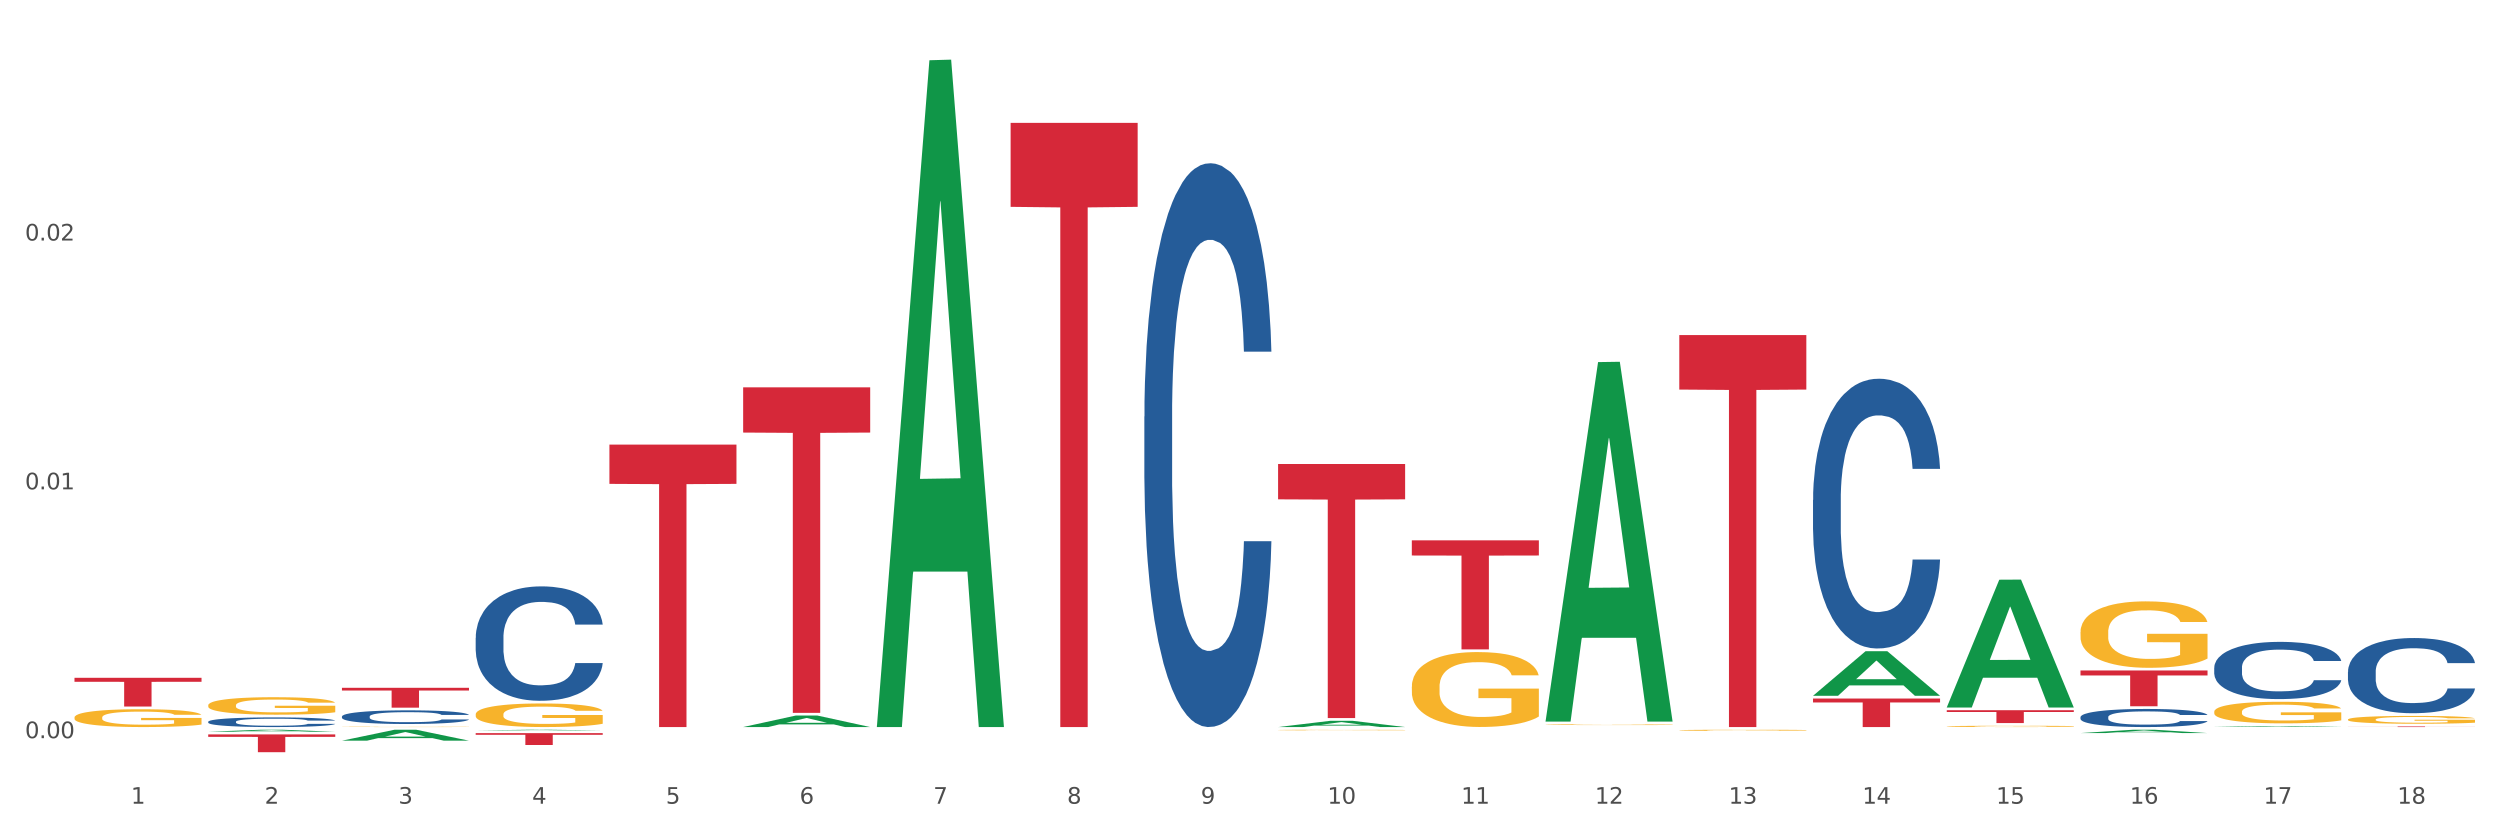 <?xml version="1.0" encoding="utf-8" standalone="no"?>
<!DOCTYPE svg PUBLIC "-//W3C//DTD SVG 1.1//EN"
  "http://www.w3.org/Graphics/SVG/1.1/DTD/svg11.dtd">
<svg xmlns:xlink="http://www.w3.org/1999/xlink" width="1080pt" height="360pt" viewBox="0 0 1080 360" xmlns="http://www.w3.org/2000/svg" version="1.1">
 <rect x="0" y="0" width="1080" height="360" fill="#333333" stroke="none"/>
 <defs>
  <style type="text/css">*{stroke-linejoin: round; stroke-linecap: butt}</style>
 </defs>
 <g id="figure_1">
  <g id="patch_1">
   <path d="M 0 360 
L 1080 360 
L 1080 0 
L 0 0 
z
" style="fill: #ffffff; stroke: #ffffff; stroke-linejoin: miter"/>
  </g>
  <g id="axes_1">
   <g id="matplotlib.axis_1">
    <g id="xtick_1">
     <g id="text_1">
      <!-- 1 -->
      <g style="fill: #4d4d4d" transform="translate(56.563 347.204) scale(0.096 -0.096)">
       <defs>
        <path id="DejaVuSans-31" d="M 794 531 
L 1825 531 
L 1825 4091 
L 703 3866 
L 703 4441 
L 1819 4666 
L 2450 4666 
L 2450 531 
L 3481 531 
L 3481 0 
L 794 0 
L 794 531 
z
" transform="scale(0.016)"/>
       </defs>
       <use xlink:href="#DejaVuSans-31"/>
      </g>
     </g>
    </g>
    <g id="xtick_2">
     <g id="text_2">
      <!-- 2 -->
      <g style="fill: #4d4d4d" transform="translate(114.336 347.204) scale(0.096 -0.096)">
       <defs>
        <path id="DejaVuSans-32" d="M 1228 531 
L 3431 531 
L 3431 0 
L 469 0 
L 469 531 
Q 828 903 1448 1529 
Q 2069 2156 2228 2338 
Q 2531 2678 2651 2914 
Q 2772 3150 2772 3378 
Q 2772 3750 2511 3984 
Q 2250 4219 1831 4219 
Q 1534 4219 1204 4116 
Q 875 4013 500 3803 
L 500 4441 
Q 881 4594 1212 4672 
Q 1544 4750 1819 4750 
Q 2544 4750 2975 4387 
Q 3406 4025 3406 3419 
Q 3406 3131 3298 2873 
Q 3191 2616 2906 2266 
Q 2828 2175 2409 1742 
Q 1991 1309 1228 531 
z
" transform="scale(0.016)"/>
       </defs>
       <use xlink:href="#DejaVuSans-32"/>
      </g>
     </g>
    </g>
    <g id="xtick_3">
     <g id="text_3">
      <!-- 3 -->
      <g style="fill: #4d4d4d" transform="translate(172.109 347.204) scale(0.096 -0.096)">
       <defs>
        <path id="DejaVuSans-33" d="M 2597 2516 
Q 3050 2419 3304 2112 
Q 3559 1806 3559 1356 
Q 3559 666 3084 287 
Q 2609 -91 1734 -91 
Q 1441 -91 1130 -33 
Q 819 25 488 141 
L 488 750 
Q 750 597 1062 519 
Q 1375 441 1716 441 
Q 2309 441 2620 675 
Q 2931 909 2931 1356 
Q 2931 1769 2642 2001 
Q 2353 2234 1838 2234 
L 1294 2234 
L 1294 2753 
L 1863 2753 
Q 2328 2753 2575 2939 
Q 2822 3125 2822 3475 
Q 2822 3834 2567 4026 
Q 2313 4219 1838 4219 
Q 1578 4219 1281 4162 
Q 984 4106 628 3988 
L 628 4550 
Q 988 4650 1302 4700 
Q 1616 4750 1894 4750 
Q 2613 4750 3031 4423 
Q 3450 4097 3450 3541 
Q 3450 3153 3228 2886 
Q 3006 2619 2597 2516 
z
" transform="scale(0.016)"/>
       </defs>
       <use xlink:href="#DejaVuSans-33"/>
      </g>
     </g>
    </g>
    <g id="xtick_4">
     <g id="text_4">
      <!-- 4 -->
      <g style="fill: #4d4d4d" transform="translate(229.882 347.204) scale(0.096 -0.096)">
       <defs>
        <path id="DejaVuSans-34" d="M 2419 4116 
L 825 1625 
L 2419 1625 
L 2419 4116 
z
M 2253 4666 
L 3047 4666 
L 3047 1625 
L 3713 1625 
L 3713 1100 
L 3047 1100 
L 3047 0 
L 2419 0 
L 2419 1100 
L 313 1100 
L 313 1709 
L 2253 4666 
z
" transform="scale(0.016)"/>
       </defs>
       <use xlink:href="#DejaVuSans-34"/>
      </g>
     </g>
    </g>
    <g id="xtick_5">
     <g id="text_5">
      <!-- 5 -->
      <g style="fill: #4d4d4d" transform="translate(287.655 347.204) scale(0.096 -0.096)">
       <defs>
        <path id="DejaVuSans-35" d="M 691 4666 
L 3169 4666 
L 3169 4134 
L 1269 4134 
L 1269 2991 
Q 1406 3038 1543 3061 
Q 1681 3084 1819 3084 
Q 2600 3084 3056 2656 
Q 3513 2228 3513 1497 
Q 3513 744 3044 326 
Q 2575 -91 1722 -91 
Q 1428 -91 1123 -41 
Q 819 9 494 109 
L 494 744 
Q 775 591 1075 516 
Q 1375 441 1709 441 
Q 2250 441 2565 725 
Q 2881 1009 2881 1497 
Q 2881 1984 2565 2268 
Q 2250 2553 1709 2553 
Q 1456 2553 1204 2497 
Q 953 2441 691 2322 
L 691 4666 
z
" transform="scale(0.016)"/>
       </defs>
       <use xlink:href="#DejaVuSans-35"/>
      </g>
     </g>
    </g>
    <g id="xtick_6">
     <g id="text_6">
      <!-- 6 -->
      <g style="fill: #4d4d4d" transform="translate(345.428 347.204) scale(0.096 -0.096)">
       <defs>
        <path id="DejaVuSans-36" d="M 2113 2584 
Q 1688 2584 1439 2293 
Q 1191 2003 1191 1497 
Q 1191 994 1439 701 
Q 1688 409 2113 409 
Q 2538 409 2786 701 
Q 3034 994 3034 1497 
Q 3034 2003 2786 2293 
Q 2538 2584 2113 2584 
z
M 3366 4563 
L 3366 3988 
Q 3128 4100 2886 4159 
Q 2644 4219 2406 4219 
Q 1781 4219 1451 3797 
Q 1122 3375 1075 2522 
Q 1259 2794 1537 2939 
Q 1816 3084 2150 3084 
Q 2853 3084 3261 2657 
Q 3669 2231 3669 1497 
Q 3669 778 3244 343 
Q 2819 -91 2113 -91 
Q 1303 -91 875 529 
Q 447 1150 447 2328 
Q 447 3434 972 4092 
Q 1497 4750 2381 4750 
Q 2619 4750 2861 4703 
Q 3103 4656 3366 4563 
z
" transform="scale(0.016)"/>
       </defs>
       <use xlink:href="#DejaVuSans-36"/>
      </g>
     </g>
    </g>
    <g id="xtick_7">
     <g id="text_7">
      <!-- 7 -->
      <g style="fill: #4d4d4d" transform="translate(403.201 347.204) scale(0.096 -0.096)">
       <defs>
        <path id="DejaVuSans-37" d="M 525 4666 
L 3525 4666 
L 3525 4397 
L 1831 0 
L 1172 0 
L 2766 4134 
L 525 4134 
L 525 4666 
z
" transform="scale(0.016)"/>
       </defs>
       <use xlink:href="#DejaVuSans-37"/>
      </g>
     </g>
    </g>
    <g id="xtick_8">
     <g id="text_8">
      <!-- 8 -->
      <g style="fill: #4d4d4d" transform="translate(460.974 347.204) scale(0.096 -0.096)">
       <defs>
        <path id="DejaVuSans-38" d="M 2034 2216 
Q 1584 2216 1326 1975 
Q 1069 1734 1069 1313 
Q 1069 891 1326 650 
Q 1584 409 2034 409 
Q 2484 409 2743 651 
Q 3003 894 3003 1313 
Q 3003 1734 2745 1975 
Q 2488 2216 2034 2216 
z
M 1403 2484 
Q 997 2584 770 2862 
Q 544 3141 544 3541 
Q 544 4100 942 4425 
Q 1341 4750 2034 4750 
Q 2731 4750 3128 4425 
Q 3525 4100 3525 3541 
Q 3525 3141 3298 2862 
Q 3072 2584 2669 2484 
Q 3125 2378 3379 2068 
Q 3634 1759 3634 1313 
Q 3634 634 3220 271 
Q 2806 -91 2034 -91 
Q 1263 -91 848 271 
Q 434 634 434 1313 
Q 434 1759 690 2068 
Q 947 2378 1403 2484 
z
M 1172 3481 
Q 1172 3119 1398 2916 
Q 1625 2713 2034 2713 
Q 2441 2713 2670 2916 
Q 2900 3119 2900 3481 
Q 2900 3844 2670 4047 
Q 2441 4250 2034 4250 
Q 1625 4250 1398 4047 
Q 1172 3844 1172 3481 
z
" transform="scale(0.016)"/>
       </defs>
       <use xlink:href="#DejaVuSans-38"/>
      </g>
     </g>
    </g>
    <g id="xtick_9">
     <g id="text_9">
      <!-- 9 -->
      <g style="fill: #4d4d4d" transform="translate(518.747 347.204) scale(0.096 -0.096)">
       <defs>
        <path id="DejaVuSans-39" d="M 703 97 
L 703 672 
Q 941 559 1184 500 
Q 1428 441 1663 441 
Q 2288 441 2617 861 
Q 2947 1281 2994 2138 
Q 2813 1869 2534 1725 
Q 2256 1581 1919 1581 
Q 1219 1581 811 2004 
Q 403 2428 403 3163 
Q 403 3881 828 4315 
Q 1253 4750 1959 4750 
Q 2769 4750 3195 4129 
Q 3622 3509 3622 2328 
Q 3622 1225 3098 567 
Q 2575 -91 1691 -91 
Q 1453 -91 1209 -44 
Q 966 3 703 97 
z
M 1959 2075 
Q 2384 2075 2632 2365 
Q 2881 2656 2881 3163 
Q 2881 3666 2632 3958 
Q 2384 4250 1959 4250 
Q 1534 4250 1286 3958 
Q 1038 3666 1038 3163 
Q 1038 2656 1286 2365 
Q 1534 2075 1959 2075 
z
" transform="scale(0.016)"/>
       </defs>
       <use xlink:href="#DejaVuSans-39"/>
      </g>
     </g>
    </g>
    <g id="xtick_10">
     <g id="text_10">
      <!-- 10 -->
      <g style="fill: #4d4d4d" transform="translate(573.466 347.204) scale(0.096 -0.096)">
       <defs>
        <path id="DejaVuSans-30" d="M 2034 4250 
Q 1547 4250 1301 3770 
Q 1056 3291 1056 2328 
Q 1056 1369 1301 889 
Q 1547 409 2034 409 
Q 2525 409 2770 889 
Q 3016 1369 3016 2328 
Q 3016 3291 2770 3770 
Q 2525 4250 2034 4250 
z
M 2034 4750 
Q 2819 4750 3233 4129 
Q 3647 3509 3647 2328 
Q 3647 1150 3233 529 
Q 2819 -91 2034 -91 
Q 1250 -91 836 529 
Q 422 1150 422 2328 
Q 422 3509 836 4129 
Q 1250 4750 2034 4750 
z
" transform="scale(0.016)"/>
       </defs>
       <use xlink:href="#DejaVuSans-31"/>
       <use xlink:href="#DejaVuSans-30" transform="translate(63.623 0)"/>
      </g>
     </g>
    </g>
    <g id="xtick_11">
     <g id="text_11">
      <!-- 11 -->
      <g style="fill: #4d4d4d" transform="translate(631.239 347.204) scale(0.096 -0.096)">
       <use xlink:href="#DejaVuSans-31"/>
       <use xlink:href="#DejaVuSans-31" transform="translate(63.623 0)"/>
      </g>
     </g>
    </g>
    <g id="xtick_12">
     <g id="text_12">
      <!-- 12 -->
      <g style="fill: #4d4d4d" transform="translate(689.012 347.204) scale(0.096 -0.096)">
       <use xlink:href="#DejaVuSans-31"/>
       <use xlink:href="#DejaVuSans-32" transform="translate(63.623 0)"/>
      </g>
     </g>
    </g>
    <g id="xtick_13">
     <g id="text_13">
      <!-- 13 -->
      <g style="fill: #4d4d4d" transform="translate(746.785 347.204) scale(0.096 -0.096)">
       <use xlink:href="#DejaVuSans-31"/>
       <use xlink:href="#DejaVuSans-33" transform="translate(63.623 0)"/>
      </g>
     </g>
    </g>
    <g id="xtick_14">
     <g id="text_14">
      <!-- 14 -->
      <g style="fill: #4d4d4d" transform="translate(804.558 347.204) scale(0.096 -0.096)">
       <use xlink:href="#DejaVuSans-31"/>
       <use xlink:href="#DejaVuSans-34" transform="translate(63.623 0)"/>
      </g>
     </g>
    </g>
    <g id="xtick_15">
     <g id="text_15">
      <!-- 15 -->
      <g style="fill: #4d4d4d" transform="translate(862.331 347.204) scale(0.096 -0.096)">
       <use xlink:href="#DejaVuSans-31"/>
       <use xlink:href="#DejaVuSans-35" transform="translate(63.623 0)"/>
      </g>
     </g>
    </g>
    <g id="xtick_16">
     <g id="text_16">
      <!-- 16 -->
      <g style="fill: #4d4d4d" transform="translate(920.104 347.204) scale(0.096 -0.096)">
       <use xlink:href="#DejaVuSans-31"/>
       <use xlink:href="#DejaVuSans-36" transform="translate(63.623 0)"/>
      </g>
     </g>
    </g>
    <g id="xtick_17">
     <g id="text_17">
      <!-- 17 -->
      <g style="fill: #4d4d4d" transform="translate(977.877 347.204) scale(0.096 -0.096)">
       <use xlink:href="#DejaVuSans-31"/>
       <use xlink:href="#DejaVuSans-37" transform="translate(63.623 0)"/>
      </g>
     </g>
    </g>
    <g id="xtick_18">
     <g id="text_18">
      <!-- 18 -->
      <g style="fill: #4d4d4d" transform="translate(1035.65 347.204) scale(0.096 -0.096)">
       <use xlink:href="#DejaVuSans-31"/>
       <use xlink:href="#DejaVuSans-38" transform="translate(63.623 0)"/>
      </g>
     </g>
    </g>
    <g id="xtick_19"/>
    <g id="xtick_20"/>
    <g id="xtick_21"/>
    <g id="xtick_22"/>
    <g id="xtick_23"/>
    <g id="xtick_24"/>
    <g id="xtick_25"/>
    <g id="xtick_26"/>
    <g id="xtick_27"/>
    <g id="xtick_28"/>
    <g id="xtick_29"/>
    <g id="xtick_30"/>
    <g id="xtick_31"/>
    <g id="xtick_32"/>
    <g id="xtick_33"/>
    <g id="xtick_34"/>
    <g id="xtick_35"/>
   </g>
   <g id="matplotlib.axis_2">
    <g id="ytick_1">
     <g id="text_19">
      <!-- 0.00 -->
      <g style="fill: #4d4d4d" transform="translate(10.8 318.892) scale(0.096 -0.096)">
       <defs>
        <path id="DejaVuSans-2e" d="M 684 794 
L 1344 794 
L 1344 0 
L 684 0 
L 684 794 
z
" transform="scale(0.016)"/>
       </defs>
       <use xlink:href="#DejaVuSans-30"/>
       <use xlink:href="#DejaVuSans-2e" transform="translate(63.623 0)"/>
       <use xlink:href="#DejaVuSans-30" transform="translate(95.41 0)"/>
       <use xlink:href="#DejaVuSans-30" transform="translate(159.033 0)"/>
      </g>
     </g>
    </g>
    <g id="ytick_2">
     <g id="text_20">
      <!-- 0.01 -->
      <g style="fill: #4d4d4d" transform="translate(10.8 211.401) scale(0.096 -0.096)">
       <use xlink:href="#DejaVuSans-30"/>
       <use xlink:href="#DejaVuSans-2e" transform="translate(63.623 0)"/>
       <use xlink:href="#DejaVuSans-30" transform="translate(95.41 0)"/>
       <use xlink:href="#DejaVuSans-31" transform="translate(159.033 0)"/>
      </g>
     </g>
    </g>
    <g id="ytick_3">
     <g id="text_21">
      <!-- 0.02 -->
      <g style="fill: #4d4d4d" transform="translate(10.8 103.91) scale(0.096 -0.096)">
       <use xlink:href="#DejaVuSans-30"/>
       <use xlink:href="#DejaVuSans-2e" transform="translate(63.623 0)"/>
       <use xlink:href="#DejaVuSans-30" transform="translate(95.41 0)"/>
       <use xlink:href="#DejaVuSans-32" transform="translate(159.033 0)"/>
      </g>
     </g>
    </g>
    <g id="ytick_4"/>
    <g id="ytick_5"/>
    <g id="ytick_6"/>
   </g>
   <g id="PolyCollection_1">
    <path d="M 89.948 316.107 
L 90.005 316.106 
L 112.637 315.246 
L 122.03 315.245 
L 144.832 316.109 
L 133.969 316.109 
L 129.046 315.907 
L 105.678 315.907 
L 105.508 315.911 
L 100.755 316.109 
L 89.948 316.109 
L 89.948 316.107 
L 108.62 315.787 
L 126.104 315.787 
L 117.447 315.429 
L 117.334 315.427 
L 117.22 315.43 
L 108.563 315.787 
L 108.62 315.787 
L 89.948 316.107 
z
" clip-path="url(#pf5d4f8f954)" style="fill: #109648"/>
    <path d="M 147.721 319.965 
L 147.778 319.961 
L 170.41 315.25 
L 179.803 315.245 
L 202.605 319.974 
L 191.742 319.974 
L 186.819 318.873 
L 163.451 318.873 
L 163.281 318.89 
L 158.528 319.974 
L 147.721 319.974 
L 147.721 319.965 
L 166.393 318.216 
L 183.877 318.211 
L 175.22 316.253 
L 175.107 316.244 
L 174.993 316.257 
L 166.336 318.211 
L 166.393 318.216 
L 147.721 319.965 
z
" clip-path="url(#pf5d4f8f954)" style="fill: #109648"/>
    <path d="M 205.494 315.564 
L 205.551 315.564 
L 228.183 315.245 
L 237.576 315.245 
L 260.378 315.565 
L 249.515 315.565 
L 244.592 315.491 
L 221.224 315.491 
L 221.054 315.492 
L 216.301 315.565 
L 205.494 315.565 
L 205.494 315.564 
L 224.166 315.446 
L 241.65 315.446 
L 232.993 315.313 
L 232.88 315.313 
L 232.766 315.314 
L 224.109 315.446 
L 224.166 315.446 
L 205.494 315.564 
z
" clip-path="url(#pf5d4f8f954)" style="fill: #109648"/>
    <path d="M 321.04 314.078 
L 321.096 314.073 
L 343.729 309.125 
L 353.122 309.12 
L 375.924 314.087 
L 365.061 314.087 
L 360.138 312.93 
L 336.77 312.93 
L 336.6 312.949 
L 331.847 314.087 
L 321.04 314.087 
L 321.04 314.078 
L 339.712 312.24 
L 357.196 312.236 
L 348.539 310.179 
L 348.425 310.169 
L 348.312 310.183 
L 339.655 312.236 
L 339.712 312.24 
L 321.04 314.078 
z
" clip-path="url(#pf5d4f8f954)" style="fill: #109648"/>
    <path d="M 552.132 314.082 
L 552.188 314.079 
L 574.821 311.376 
L 584.214 311.374 
L 607.016 314.087 
L 596.152 314.087 
L 591.23 313.455 
L 567.862 313.455 
L 567.692 313.465 
L 562.939 314.087 
L 552.132 314.087 
L 552.132 314.082 
L 570.804 313.078 
L 588.288 313.076 
L 579.631 311.952 
L 579.517 311.947 
L 579.404 311.954 
L 570.747 313.076 
L 570.804 313.078 
L 552.132 314.082 
z
" clip-path="url(#pf5d4f8f954)" style="fill: #109648"/>
    <path d="M 840.997 305.548 
L 841.053 305.496 
L 863.686 250.433 
L 873.079 250.381 
L 895.881 305.652 
L 885.017 305.652 
L 880.095 292.781 
L 856.726 292.781 
L 856.557 292.989 
L 851.804 305.652 
L 840.997 305.652 
L 840.997 305.548 
L 859.669 285.1 
L 877.152 285.048 
L 868.495 262.162 
L 868.382 262.058 
L 868.269 262.214 
L 859.612 285.048 
L 859.669 285.1 
L 840.997 305.548 
z
" clip-path="url(#pf5d4f8f954)" style="fill: #109648"/>
    <path d="M 898.77 316.685 
L 898.826 316.684 
L 921.459 315.246 
L 930.852 315.245 
L 953.654 316.688 
L 942.79 316.688 
L 937.868 316.352 
L 914.499 316.352 
L 914.33 316.357 
L 909.577 316.688 
L 898.77 316.688 
L 898.77 316.685 
L 917.442 316.151 
L 934.925 316.15 
L 926.268 315.553 
L 926.155 315.55 
L 926.042 315.554 
L 917.385 316.15 
L 917.442 316.151 
L 898.77 316.685 
z
" clip-path="url(#pf5d4f8f954)" style="fill: #109648"/>
    <path d="M 378.813 313.546 
L 378.869 313.275 
L 401.502 26.03 
L 410.895 25.759 
L 433.697 314.087 
L 422.834 314.087 
L 417.911 246.946 
L 394.543 246.946 
L 394.373 248.029 
L 389.62 314.087 
L 378.813 314.087 
L 378.813 313.546 
L 397.485 206.878 
L 414.969 206.607 
L 406.312 87.215 
L 406.198 86.674 
L 406.085 87.486 
L 397.428 206.607 
L 397.485 206.878 
L 378.813 313.546 
z
" clip-path="url(#pf5d4f8f954)" style="fill: #109648"/>
    <path d="M 956.543 314.052 
L 956.599 314.052 
L 979.232 313.652 
L 988.625 313.651 
L 1011.427 314.053 
L 1000.563 314.053 
L 995.641 313.959 
L 972.272 313.959 
L 972.103 313.961 
L 967.35 314.053 
L 956.543 314.053 
L 956.543 314.052 
L 975.215 313.904 
L 992.698 313.903 
L 984.041 313.737 
L 983.928 313.736 
L 983.815 313.737 
L 975.158 313.903 
L 975.215 313.904 
L 956.543 314.052 
z
" clip-path="url(#pf5d4f8f954)" style="fill: #109648"/>
    <path d="M 1014.316 313.824 
L 1069.2 313.824 
L 1069.2 313.86 
L 1047.61 313.861 
L 1047.61 314.087 
L 1035.775 314.087 
L 1035.775 313.861 
L 1014.316 313.86 
L 1014.316 313.824 
L 1014.316 313.824 
z
" clip-path="url(#pf5d4f8f954)" style="fill: #d62839"/>
    <path d="M 898.77 289.653 
L 953.654 289.653 
L 953.654 291.801 
L 932.064 291.816 
L 932.064 305.111 
L 920.229 305.111 
L 920.229 291.816 
L 898.77 291.801 
L 898.77 289.668 
L 898.77 289.653 
z
" clip-path="url(#pf5d4f8f954)" style="fill: #d62839"/>
    <path d="M 205.494 275.521 
L 205.559 275.476 
L 205.559 274.212 
L 205.753 272.496 
L 206.467 269.337 
L 207.375 266.944 
L 208.932 264.145 
L 209.776 262.972 
L 210.879 261.663 
L 213.149 259.541 
L 215.744 257.735 
L 217.561 256.742 
L 218.923 256.11 
L 221.972 254.982 
L 223.724 254.485 
L 225.54 254.079 
L 227.097 253.808 
L 229.692 253.492 
L 231.768 253.357 
L 234.169 253.311 
L 236.18 253.357 
L 238.84 253.537 
L 242.732 254.079 
L 244.224 254.395 
L 246.236 254.937 
L 248.312 255.659 
L 249.998 256.381 
L 251.945 257.419 
L 253.956 258.774 
L 255.902 260.489 
L 257.264 262.069 
L 258.367 263.739 
L 259.34 265.77 
L 260.054 267.982 
L 260.378 269.833 
L 248.506 269.833 
L 248.182 268.163 
L 247.533 266.357 
L 246.884 265.138 
L 246.171 264.145 
L 245.068 263.017 
L 244.095 262.295 
L 242.473 261.437 
L 240.981 260.895 
L 239.748 260.579 
L 238.256 260.308 
L 235.077 260.037 
L 232.806 260.037 
L 231.379 260.128 
L 229.627 260.353 
L 228.135 260.669 
L 226.384 261.211 
L 225.021 261.798 
L 223.659 262.565 
L 222.88 263.107 
L 221.713 264.1 
L 220.934 264.913 
L 219.896 266.312 
L 219.312 267.305 
L 218.274 269.878 
L 217.82 271.774 
L 217.626 273.083 
L 217.496 274.528 
L 217.496 281.57 
L 217.885 284.73 
L 218.209 286.084 
L 218.728 287.619 
L 219.702 289.605 
L 221.129 291.546 
L 222.621 292.945 
L 223.854 293.803 
L 225.021 294.435 
L 226.189 294.931 
L 227.616 295.383 
L 228.784 295.654 
L 230.536 295.925 
L 232.612 296.06 
L 234.234 296.06 
L 237.542 295.834 
L 239.034 295.609 
L 240.462 295.293 
L 242.019 294.796 
L 243.251 294.254 
L 243.965 293.848 
L 245.133 292.99 
L 246.041 292.088 
L 246.819 291.049 
L 247.338 290.146 
L 247.922 288.792 
L 248.376 287.257 
L 248.506 286.445 
L 260.378 286.445 
L 260.119 288.07 
L 259.665 289.65 
L 258.756 291.772 
L 258.043 292.99 
L 256.94 294.48 
L 255.772 295.744 
L 254.15 297.143 
L 252.658 298.182 
L 251.101 299.084 
L 249.414 299.897 
L 246.365 301.025 
L 245.262 301.341 
L 242.927 301.883 
L 241.11 302.199 
L 238.45 302.515 
L 235.726 302.696 
L 232.871 302.741 
L 230.341 302.651 
L 227.551 302.38 
L 225.8 302.109 
L 223.854 301.703 
L 221.583 301.071 
L 219.442 300.303 
L 217.431 299.4 
L 215.55 298.362 
L 213.798 297.188 
L 211.527 295.247 
L 209.841 293.351 
L 208.608 291.591 
L 207.765 290.101 
L 206.921 288.205 
L 206.467 286.896 
L 205.753 283.736 
L 205.494 280.802 
L 205.494 275.521 
z
" clip-path="url(#pf5d4f8f954)" style="fill: #255c99"/>
    <path d="M 898.77 309.782 
L 898.835 309.774 
L 898.835 309.574 
L 899.029 309.303 
L 899.743 308.803 
L 900.651 308.425 
L 902.208 307.982 
L 903.051 307.797 
L 904.154 307.589 
L 906.425 307.254 
L 909.02 306.968 
L 910.836 306.811 
L 912.199 306.711 
L 915.248 306.533 
L 917 306.454 
L 918.816 306.39 
L 920.373 306.347 
L 922.968 306.297 
L 925.044 306.276 
L 927.444 306.268 
L 929.456 306.276 
L 932.116 306.304 
L 936.008 306.39 
L 937.5 306.44 
L 939.511 306.526 
L 941.587 306.64 
L 943.274 306.754 
L 945.22 306.918 
L 947.231 307.132 
L 949.178 307.404 
L 950.54 307.654 
L 951.643 307.918 
L 952.616 308.239 
L 953.33 308.589 
L 953.654 308.882 
L 941.782 308.882 
L 941.458 308.618 
L 940.809 308.332 
L 940.16 308.139 
L 939.446 307.982 
L 938.344 307.804 
L 937.37 307.689 
L 935.749 307.554 
L 934.256 307.468 
L 933.024 307.418 
L 931.532 307.375 
L 928.353 307.332 
L 926.082 307.332 
L 924.655 307.347 
L 922.903 307.382 
L 921.411 307.432 
L 919.659 307.518 
L 918.297 307.611 
L 916.935 307.732 
L 916.156 307.818 
L 914.988 307.975 
L 914.21 308.104 
L 913.172 308.325 
L 912.588 308.482 
L 911.55 308.889 
L 911.096 309.189 
L 910.901 309.396 
L 910.772 309.624 
L 910.772 310.738 
L 911.161 311.238 
L 911.485 311.452 
L 912.004 311.695 
L 912.977 312.009 
L 914.405 312.316 
L 915.897 312.538 
L 917.129 312.673 
L 918.297 312.773 
L 919.465 312.852 
L 920.892 312.923 
L 922.06 312.966 
L 923.811 313.009 
L 925.887 313.03 
L 927.509 313.03 
L 930.818 312.995 
L 932.31 312.959 
L 933.737 312.909 
L 935.294 312.83 
L 936.527 312.745 
L 937.241 312.68 
L 938.408 312.545 
L 939.317 312.402 
L 940.095 312.238 
L 940.614 312.095 
L 941.198 311.881 
L 941.652 311.638 
L 941.782 311.509 
L 953.654 311.509 
L 953.395 311.767 
L 952.94 312.016 
L 952.032 312.352 
L 951.319 312.545 
L 950.216 312.78 
L 949.048 312.98 
L 947.426 313.202 
L 945.934 313.366 
L 944.377 313.509 
L 942.69 313.637 
L 939.641 313.816 
L 938.538 313.866 
L 936.203 313.951 
L 934.386 314.001 
L 931.726 314.051 
L 929.002 314.08 
L 926.147 314.087 
L 923.617 314.073 
L 920.827 314.03 
L 919.076 313.987 
L 917.129 313.923 
L 914.859 313.823 
L 912.718 313.702 
L 910.707 313.559 
L 908.825 313.395 
L 907.074 313.209 
L 904.803 312.902 
L 903.116 312.602 
L 901.884 312.323 
L 901.04 312.088 
L 900.197 311.788 
L 899.743 311.581 
L 899.029 311.081 
L 898.77 310.617 
L 898.77 309.782 
z
" clip-path="url(#pf5d4f8f954)" style="fill: #255c99"/>
    <path d="M 783.224 215.974 
L 783.289 215.868 
L 783.289 212.888 
L 783.483 208.843 
L 784.197 201.393 
L 785.105 195.752 
L 786.662 189.153 
L 787.506 186.385 
L 788.608 183.299 
L 790.879 178.296 
L 793.474 174.039 
L 795.291 171.697 
L 796.653 170.207 
L 799.702 167.546 
L 801.454 166.376 
L 803.27 165.418 
L 804.827 164.779 
L 807.422 164.034 
L 809.498 163.715 
L 811.899 163.608 
L 813.91 163.715 
L 816.57 164.141 
L 820.462 165.418 
L 821.954 166.163 
L 823.965 167.44 
L 826.041 169.143 
L 827.728 170.846 
L 829.674 173.294 
L 831.685 176.487 
L 833.632 180.531 
L 834.994 184.257 
L 836.097 188.195 
L 837.07 192.984 
L 837.784 198.2 
L 838.108 202.563 
L 826.236 202.563 
L 825.912 198.625 
L 825.263 194.368 
L 824.614 191.494 
L 823.9 189.153 
L 822.798 186.492 
L 821.824 184.789 
L 820.203 182.767 
L 818.71 181.489 
L 817.478 180.744 
L 815.986 180.106 
L 812.807 179.467 
L 810.536 179.467 
L 809.109 179.68 
L 807.357 180.212 
L 805.865 180.957 
L 804.114 182.234 
L 802.751 183.618 
L 801.389 185.427 
L 800.61 186.705 
L 799.443 189.046 
L 798.664 190.962 
L 797.626 194.262 
L 797.042 196.603 
L 796.004 202.67 
L 795.55 207.14 
L 795.355 210.227 
L 795.226 213.633 
L 795.226 230.236 
L 795.615 237.687 
L 795.939 240.88 
L 796.458 244.499 
L 797.431 249.182 
L 798.859 253.758 
L 800.351 257.058 
L 801.583 259.08 
L 802.751 260.57 
L 803.919 261.741 
L 805.346 262.805 
L 806.514 263.444 
L 808.266 264.083 
L 810.342 264.402 
L 811.963 264.402 
L 815.272 263.87 
L 816.764 263.337 
L 818.191 262.592 
L 819.748 261.422 
L 820.981 260.144 
L 821.695 259.187 
L 822.862 257.164 
L 823.771 255.036 
L 824.549 252.588 
L 825.068 250.459 
L 825.652 247.266 
L 826.106 243.647 
L 826.236 241.731 
L 838.108 241.731 
L 837.849 245.563 
L 837.394 249.288 
L 836.486 254.291 
L 835.773 257.164 
L 834.67 260.677 
L 833.502 263.657 
L 831.88 266.956 
L 830.388 269.404 
L 828.831 271.533 
L 827.144 273.449 
L 824.095 276.11 
L 822.992 276.855 
L 820.657 278.132 
L 818.84 278.877 
L 816.18 279.622 
L 813.456 280.048 
L 810.601 280.154 
L 808.071 279.941 
L 805.281 279.303 
L 803.53 278.664 
L 801.583 277.706 
L 799.313 276.216 
L 797.172 274.407 
L 795.161 272.278 
L 793.279 269.83 
L 791.528 267.063 
L 789.257 262.486 
L 787.57 258.016 
L 786.338 253.865 
L 785.494 250.352 
L 784.651 245.882 
L 784.197 242.796 
L 783.483 235.345 
L 783.224 228.427 
L 783.224 215.974 
z
" clip-path="url(#pf5d4f8f954)" style="fill: #255c99"/>
    <path d="M 956.543 288.393 
L 956.608 288.371 
L 956.608 287.739 
L 956.802 286.881 
L 957.516 285.3 
L 958.424 284.104 
L 959.981 282.704 
L 960.824 282.117 
L 961.927 281.462 
L 964.198 280.401 
L 966.793 279.498 
L 968.609 279.001 
L 969.972 278.685 
L 973.021 278.12 
L 974.773 277.872 
L 976.589 277.669 
L 978.146 277.533 
L 980.741 277.375 
L 982.817 277.308 
L 985.217 277.285 
L 987.229 277.308 
L 989.888 277.398 
L 993.781 277.669 
L 995.273 277.827 
L 997.284 278.098 
L 999.36 278.459 
L 1001.047 278.82 
L 1002.993 279.34 
L 1005.004 280.017 
L 1006.951 280.875 
L 1008.313 281.665 
L 1009.416 282.501 
L 1010.389 283.517 
L 1011.103 284.623 
L 1011.427 285.549 
L 999.555 285.549 
L 999.231 284.713 
L 998.582 283.81 
L 997.933 283.2 
L 997.219 282.704 
L 996.116 282.139 
L 995.143 281.778 
L 993.521 281.349 
L 992.029 281.078 
L 990.797 280.92 
L 989.305 280.785 
L 986.126 280.649 
L 983.855 280.649 
L 982.428 280.694 
L 980.676 280.807 
L 979.184 280.965 
L 977.432 281.236 
L 976.07 281.53 
L 974.708 281.913 
L 973.929 282.184 
L 972.761 282.681 
L 971.983 283.088 
L 970.945 283.787 
L 970.361 284.284 
L 969.323 285.571 
L 968.869 286.519 
L 968.674 287.174 
L 968.545 287.897 
L 968.545 291.419 
L 968.934 292.999 
L 969.258 293.677 
L 969.777 294.444 
L 970.75 295.438 
L 972.178 296.409 
L 973.67 297.109 
L 974.902 297.538 
L 976.07 297.854 
L 977.238 298.102 
L 978.665 298.328 
L 979.833 298.463 
L 981.584 298.599 
L 983.66 298.666 
L 985.282 298.666 
L 988.591 298.554 
L 990.083 298.441 
L 991.51 298.283 
L 993.067 298.034 
L 994.3 297.763 
L 995.014 297.56 
L 996.181 297.131 
L 997.09 296.68 
L 997.868 296.16 
L 998.387 295.709 
L 998.971 295.031 
L 999.425 294.264 
L 999.555 293.857 
L 1011.427 293.857 
L 1011.168 294.67 
L 1010.713 295.46 
L 1009.805 296.522 
L 1009.092 297.131 
L 1007.989 297.876 
L 1006.821 298.508 
L 1005.199 299.208 
L 1003.707 299.728 
L 1002.15 300.179 
L 1000.463 300.586 
L 997.414 301.15 
L 996.311 301.308 
L 993.976 301.579 
L 992.159 301.737 
L 989.499 301.895 
L 986.774 301.985 
L 983.92 302.008 
L 981.39 301.963 
L 978.6 301.827 
L 976.849 301.692 
L 974.902 301.489 
L 972.632 301.173 
L 970.491 300.789 
L 968.48 300.337 
L 966.598 299.818 
L 964.847 299.231 
L 962.576 298.26 
L 960.889 297.312 
L 959.657 296.431 
L 958.813 295.686 
L 957.97 294.738 
L 957.516 294.083 
L 956.802 292.503 
L 956.543 291.035 
L 956.543 288.393 
z
" clip-path="url(#pf5d4f8f954)" style="fill: #255c99"/>
    <path d="M 1014.316 290.224 
L 1014.381 290.194 
L 1014.381 289.363 
L 1014.575 288.236 
L 1015.289 286.159 
L 1016.197 284.587 
L 1017.754 282.748 
L 1018.597 281.976 
L 1019.7 281.116 
L 1021.971 279.721 
L 1024.566 278.535 
L 1026.382 277.882 
L 1027.745 277.467 
L 1030.794 276.725 
L 1032.546 276.399 
L 1034.362 276.132 
L 1035.919 275.954 
L 1038.514 275.746 
L 1040.59 275.657 
L 1042.99 275.627 
L 1045.002 275.657 
L 1047.661 275.776 
L 1051.554 276.132 
L 1053.046 276.339 
L 1055.057 276.695 
L 1057.133 277.17 
L 1058.82 277.645 
L 1060.766 278.327 
L 1062.777 279.217 
L 1064.724 280.344 
L 1066.086 281.383 
L 1067.189 282.481 
L 1068.162 283.816 
L 1068.876 285.269 
L 1069.2 286.486 
L 1057.328 286.486 
L 1057.003 285.388 
L 1056.355 284.201 
L 1055.706 283.4 
L 1054.992 282.748 
L 1053.889 282.006 
L 1052.916 281.531 
L 1051.294 280.967 
L 1049.802 280.611 
L 1048.57 280.404 
L 1047.078 280.226 
L 1043.899 280.048 
L 1041.628 280.048 
L 1040.201 280.107 
L 1038.449 280.255 
L 1036.957 280.463 
L 1035.205 280.819 
L 1033.843 281.205 
L 1032.481 281.709 
L 1031.702 282.065 
L 1030.534 282.718 
L 1029.756 283.252 
L 1028.718 284.172 
L 1028.134 284.824 
L 1027.096 286.515 
L 1026.642 287.761 
L 1026.447 288.622 
L 1026.318 289.571 
L 1026.318 294.199 
L 1026.707 296.276 
L 1027.031 297.166 
L 1027.55 298.175 
L 1028.523 299.48 
L 1029.951 300.756 
L 1031.443 301.676 
L 1032.675 302.239 
L 1033.843 302.655 
L 1035.011 302.981 
L 1036.438 303.278 
L 1037.606 303.456 
L 1039.357 303.634 
L 1041.433 303.723 
L 1043.055 303.723 
L 1046.364 303.574 
L 1047.856 303.426 
L 1049.283 303.218 
L 1050.84 302.892 
L 1052.073 302.536 
L 1052.787 302.269 
L 1053.954 301.705 
L 1054.863 301.112 
L 1055.641 300.43 
L 1056.16 299.836 
L 1056.744 298.946 
L 1057.198 297.938 
L 1057.328 297.403 
L 1069.2 297.403 
L 1068.94 298.472 
L 1068.486 299.51 
L 1067.578 300.904 
L 1066.864 301.705 
L 1065.762 302.684 
L 1064.594 303.515 
L 1062.972 304.435 
L 1061.48 305.117 
L 1059.923 305.71 
L 1058.236 306.245 
L 1055.187 306.986 
L 1054.084 307.194 
L 1051.749 307.55 
L 1049.932 307.758 
L 1047.272 307.965 
L 1044.547 308.084 
L 1041.693 308.114 
L 1039.163 308.054 
L 1036.373 307.876 
L 1034.622 307.698 
L 1032.675 307.431 
L 1030.405 307.016 
L 1028.264 306.512 
L 1026.253 305.918 
L 1024.371 305.236 
L 1022.62 304.464 
L 1020.349 303.189 
L 1018.662 301.943 
L 1017.43 300.786 
L 1016.586 299.807 
L 1015.743 298.561 
L 1015.289 297.7 
L 1014.575 295.623 
L 1014.316 293.695 
L 1014.316 290.224 
z
" clip-path="url(#pf5d4f8f954)" style="fill: #255c99"/>
    <path d="M 1014.316 310.84 
L 1014.38 310.837 
L 1014.38 310.725 
L 1014.51 310.629 
L 1015.158 310.397 
L 1016.13 310.205 
L 1016.843 310.102 
L 1017.556 310.019 
L 1018.398 309.935 
L 1019.435 309.848 
L 1021.314 309.721 
L 1022.48 309.656 
L 1023.906 309.588 
L 1026.498 309.489 
L 1028.377 309.433 
L 1030.321 309.386 
L 1033.496 309.33 
L 1035.57 309.306 
L 1037.773 309.287 
L 1040.429 309.275 
L 1042.438 309.272 
L 1046.845 309.281 
L 1050.603 309.309 
L 1052.417 309.33 
L 1054.75 309.368 
L 1055.981 309.392 
L 1057.99 309.442 
L 1060.063 309.507 
L 1061.489 309.563 
L 1063.627 309.668 
L 1065.247 309.774 
L 1066.738 309.904 
L 1067.515 309.994 
L 1068.098 310.077 
L 1068.617 310.174 
L 1069.135 310.325 
L 1057.471 310.325 
L 1057.018 310.217 
L 1056.305 310.115 
L 1055.268 310.015 
L 1054.361 309.953 
L 1052.806 309.876 
L 1051.38 309.826 
L 1049.89 309.789 
L 1048.076 309.758 
L 1046.65 309.743 
L 1044.641 309.73 
L 1040.689 309.733 
L 1038.032 309.758 
L 1036.218 309.789 
L 1035.051 309.817 
L 1034.014 309.848 
L 1032.848 309.891 
L 1031.487 309.957 
L 1030.515 310.015 
L 1029.543 310.09 
L 1028.766 310.164 
L 1028.053 310.251 
L 1027.47 310.344 
L 1027.016 310.44 
L 1026.627 310.558 
L 1026.303 310.753 
L 1026.303 311.178 
L 1026.433 311.274 
L 1026.757 311.401 
L 1027.146 311.497 
L 1027.794 311.612 
L 1028.377 311.689 
L 1029.479 311.801 
L 1030.71 311.894 
L 1031.682 311.953 
L 1032.654 312.002 
L 1034.338 312.071 
L 1036.218 312.126 
L 1037.838 312.161 
L 1040.041 312.192 
L 1041.531 312.204 
L 1042.827 312.21 
L 1046.002 312.21 
L 1048.27 312.201 
L 1050.797 312.179 
L 1052.741 312.151 
L 1054.361 312.117 
L 1056.176 312.061 
L 1057.342 312.009 
L 1057.342 311.361 
L 1043.086 311.358 
L 1043.086 310.927 
L 1069.2 310.927 
L 1069.2 312.192 
L 1068.098 312.257 
L 1066.867 312.316 
L 1065.571 312.368 
L 1063.627 312.433 
L 1061.295 312.495 
L 1059.221 312.539 
L 1057.018 312.576 
L 1054.426 312.61 
L 1051.056 312.641 
L 1048.983 312.653 
L 1046.391 312.663 
L 1043.345 312.666 
L 1040.689 312.66 
L 1038.097 312.644 
L 1035.375 312.616 
L 1032.718 312.576 
L 1030.71 312.536 
L 1028.701 312.486 
L 1026.563 312.421 
L 1024.878 312.359 
L 1023.582 312.303 
L 1022.156 312.232 
L 1020.601 312.139 
L 1019.435 312.055 
L 1018.398 311.968 
L 1017.296 311.857 
L 1016.519 311.761 
L 1015.741 311.64 
L 1015.288 311.55 
L 1014.769 311.41 
L 1014.38 311.215 
L 1014.316 310.84 
z
" clip-path="url(#pf5d4f8f954)" style="fill: #f7b32b"/>
    <path d="M 32.175 309.947 
L 32.24 309.94 
L 32.24 309.687 
L 32.369 309.469 
L 33.017 308.942 
L 33.989 308.507 
L 34.702 308.275 
L 35.415 308.085 
L 36.257 307.895 
L 37.294 307.698 
L 39.173 307.41 
L 40.34 307.263 
L 41.765 307.108 
L 44.357 306.883 
L 46.236 306.757 
L 48.18 306.651 
L 51.355 306.525 
L 53.429 306.468 
L 55.632 306.426 
L 58.289 306.398 
L 60.298 306.391 
L 64.704 306.412 
L 68.462 306.475 
L 70.277 306.525 
L 72.609 306.609 
L 73.84 306.665 
L 75.849 306.778 
L 77.923 306.925 
L 79.348 307.052 
L 81.487 307.291 
L 83.107 307.53 
L 84.597 307.825 
L 85.375 308.029 
L 85.958 308.218 
L 86.476 308.436 
L 86.995 308.781 
L 75.331 308.781 
L 74.877 308.535 
L 74.164 308.303 
L 73.128 308.078 
L 72.22 307.937 
L 70.665 307.762 
L 69.24 307.649 
L 67.749 307.565 
L 65.935 307.495 
L 64.509 307.459 
L 62.501 307.431 
L 58.548 307.438 
L 55.891 307.495 
L 54.077 307.565 
L 52.911 307.628 
L 51.874 307.698 
L 50.707 307.797 
L 49.347 307.944 
L 48.375 308.078 
L 47.403 308.247 
L 46.625 308.415 
L 45.912 308.612 
L 45.329 308.823 
L 44.876 309.041 
L 44.487 309.308 
L 44.163 309.751 
L 44.163 310.714 
L 44.292 310.931 
L 44.616 311.22 
L 45.005 311.437 
L 45.653 311.697 
L 46.236 311.873 
L 47.338 312.126 
L 48.569 312.337 
L 49.541 312.471 
L 50.513 312.583 
L 52.198 312.738 
L 54.077 312.864 
L 55.697 312.942 
L 57.9 313.012 
L 59.39 313.04 
L 60.686 313.054 
L 63.861 313.054 
L 66.129 313.033 
L 68.657 312.984 
L 70.601 312.92 
L 72.22 312.843 
L 74.035 312.717 
L 75.201 312.597 
L 75.201 311.128 
L 60.946 311.121 
L 60.946 310.144 
L 87.059 310.144 
L 87.059 313.012 
L 85.958 313.159 
L 84.727 313.293 
L 83.431 313.412 
L 81.487 313.56 
L 79.154 313.701 
L 77.08 313.799 
L 74.877 313.883 
L 72.285 313.961 
L 68.916 314.031 
L 66.842 314.059 
L 64.25 314.08 
L 61.205 314.087 
L 58.548 314.073 
L 55.956 314.038 
L 53.235 313.975 
L 50.578 313.883 
L 48.569 313.792 
L 46.56 313.679 
L 44.422 313.532 
L 42.737 313.391 
L 41.441 313.265 
L 40.016 313.103 
L 38.46 312.892 
L 37.294 312.703 
L 36.257 312.506 
L 35.156 312.253 
L 34.378 312.035 
L 33.601 311.761 
L 33.147 311.557 
L 32.629 311.241 
L 32.24 310.798 
L 32.175 309.947 
z
" clip-path="url(#pf5d4f8f954)" style="fill: #f7b32b"/>
    <path d="M 147.721 314.001 
L 147.786 314 
L 147.786 313.995 
L 147.915 313.991 
L 148.563 313.979 
L 149.535 313.97 
L 150.248 313.966 
L 150.961 313.962 
L 151.803 313.958 
L 152.84 313.953 
L 154.719 313.947 
L 155.886 313.944 
L 157.311 313.941 
L 159.903 313.936 
L 161.782 313.934 
L 163.726 313.932 
L 166.901 313.929 
L 168.975 313.928 
L 171.178 313.927 
L 173.835 313.926 
L 175.844 313.926 
L 180.25 313.927 
L 184.008 313.928 
L 185.822 313.929 
L 188.155 313.931 
L 189.386 313.932 
L 191.395 313.934 
L 193.469 313.937 
L 194.894 313.94 
L 197.033 313.945 
L 198.653 313.95 
L 200.143 313.956 
L 200.921 313.96 
L 201.504 313.964 
L 202.022 313.969 
L 202.54 313.976 
L 190.877 313.976 
L 190.423 313.971 
L 189.71 313.966 
L 188.674 313.961 
L 187.766 313.958 
L 186.211 313.955 
L 184.786 313.952 
L 183.295 313.951 
L 181.481 313.949 
L 180.055 313.948 
L 178.047 313.948 
L 174.094 313.948 
L 171.437 313.949 
L 169.623 313.951 
L 168.456 313.952 
L 167.42 313.953 
L 166.253 313.956 
L 164.893 313.959 
L 163.921 313.961 
L 162.949 313.965 
L 162.171 313.968 
L 161.458 313.973 
L 160.875 313.977 
L 160.421 313.982 
L 160.033 313.987 
L 159.709 313.996 
L 159.709 314.017 
L 159.838 314.021 
L 160.162 314.027 
L 160.551 314.032 
L 161.199 314.037 
L 161.782 314.041 
L 162.884 314.046 
L 164.115 314.051 
L 165.087 314.053 
L 166.059 314.056 
L 167.744 314.059 
L 169.623 314.062 
L 171.243 314.063 
L 173.446 314.065 
L 174.936 314.065 
L 176.232 314.066 
L 179.407 314.066 
L 181.675 314.065 
L 184.203 314.064 
L 186.146 314.063 
L 187.766 314.061 
L 189.581 314.058 
L 190.747 314.056 
L 190.747 314.025 
L 176.491 314.025 
L 176.491 314.005 
L 202.605 314.005 
L 202.605 314.065 
L 201.504 314.068 
L 200.273 314.071 
L 198.977 314.073 
L 197.033 314.076 
L 194.7 314.079 
L 192.626 314.081 
L 190.423 314.083 
L 187.831 314.084 
L 184.462 314.086 
L 182.388 314.087 
L 179.796 314.087 
L 176.751 314.087 
L 174.094 314.087 
L 171.502 314.086 
L 168.78 314.085 
L 166.124 314.083 
L 164.115 314.081 
L 162.106 314.079 
L 159.968 314.076 
L 158.283 314.073 
L 156.987 314.07 
L 155.562 314.067 
L 154.006 314.062 
L 152.84 314.058 
L 151.803 314.054 
L 150.702 314.049 
L 149.924 314.044 
L 149.147 314.038 
L 148.693 314.034 
L 148.175 314.028 
L 147.786 314.018 
L 147.721 314.001 
z
" clip-path="url(#pf5d4f8f954)" style="fill: #f7b32b"/>
    <path d="M 89.948 304.687 
L 90.013 304.68 
L 90.013 304.432 
L 90.142 304.218 
L 90.79 303.7 
L 91.762 303.271 
L 92.475 303.044 
L 93.188 302.857 
L 94.03 302.671 
L 95.067 302.477 
L 96.946 302.194 
L 98.113 302.049 
L 99.538 301.897 
L 102.13 301.676 
L 104.009 301.552 
L 105.953 301.448 
L 109.128 301.324 
L 111.202 301.269 
L 113.405 301.228 
L 116.062 301.2 
L 118.071 301.193 
L 122.477 301.214 
L 126.235 301.276 
L 128.049 301.324 
L 130.382 301.407 
L 131.613 301.462 
L 133.622 301.573 
L 135.696 301.718 
L 137.121 301.842 
L 139.26 302.077 
L 140.88 302.312 
L 142.37 302.602 
L 143.148 302.802 
L 143.731 302.988 
L 144.249 303.202 
L 144.768 303.541 
L 133.104 303.541 
L 132.65 303.299 
L 131.937 303.071 
L 130.901 302.85 
L 129.993 302.712 
L 128.438 302.54 
L 127.013 302.429 
L 125.522 302.346 
L 123.708 302.277 
L 122.282 302.243 
L 120.274 302.215 
L 116.321 302.222 
L 113.664 302.277 
L 111.85 302.346 
L 110.684 302.408 
L 109.647 302.477 
L 108.48 302.574 
L 107.12 302.719 
L 106.148 302.85 
L 105.176 303.016 
L 104.398 303.182 
L 103.685 303.375 
L 103.102 303.582 
L 102.648 303.796 
L 102.26 304.059 
L 101.936 304.494 
L 101.936 305.44 
L 102.065 305.654 
L 102.389 305.937 
L 102.778 306.151 
L 103.426 306.406 
L 104.009 306.579 
L 105.111 306.828 
L 106.342 307.035 
L 107.314 307.166 
L 108.286 307.277 
L 109.971 307.428 
L 111.85 307.553 
L 113.47 307.629 
L 115.673 307.698 
L 117.163 307.725 
L 118.459 307.739 
L 121.634 307.739 
L 123.902 307.718 
L 126.43 307.67 
L 128.373 307.608 
L 129.993 307.532 
L 131.808 307.408 
L 132.974 307.29 
L 132.974 305.847 
L 118.719 305.84 
L 118.719 304.88 
L 144.832 304.88 
L 144.832 307.698 
L 143.731 307.843 
L 142.5 307.974 
L 141.204 308.091 
L 139.26 308.236 
L 136.927 308.374 
L 134.853 308.471 
L 132.65 308.554 
L 130.058 308.63 
L 126.689 308.699 
L 124.615 308.727 
L 122.023 308.747 
L 118.978 308.754 
L 116.321 308.74 
L 113.729 308.706 
L 111.007 308.644 
L 108.351 308.554 
L 106.342 308.464 
L 104.333 308.354 
L 102.195 308.209 
L 100.51 308.071 
L 99.214 307.946 
L 97.789 307.788 
L 96.233 307.58 
L 95.067 307.394 
L 94.03 307.201 
L 92.929 306.952 
L 92.151 306.738 
L 91.374 306.469 
L 90.92 306.268 
L 90.402 305.958 
L 90.013 305.523 
L 89.948 304.687 
z
" clip-path="url(#pf5d4f8f954)" style="fill: #f7b32b"/>
    <path d="M 205.494 308.607 
L 205.559 308.598 
L 205.559 308.263 
L 205.688 307.974 
L 206.336 307.276 
L 207.308 306.699 
L 208.021 306.392 
L 208.734 306.141 
L 209.576 305.89 
L 210.613 305.629 
L 212.492 305.248 
L 213.659 305.053 
L 215.084 304.848 
L 217.676 304.55 
L 219.555 304.383 
L 221.499 304.243 
L 224.674 304.076 
L 226.748 304.001 
L 228.951 303.945 
L 231.608 303.908 
L 233.616 303.899 
L 238.023 303.927 
L 241.781 304.01 
L 243.595 304.076 
L 245.928 304.187 
L 247.159 304.262 
L 249.168 304.411 
L 251.242 304.606 
L 252.667 304.773 
L 254.806 305.09 
L 256.426 305.406 
L 257.916 305.797 
L 258.694 306.067 
L 259.277 306.318 
L 259.795 306.606 
L 260.313 307.062 
L 248.65 307.062 
L 248.196 306.737 
L 247.483 306.43 
L 246.447 306.132 
L 245.539 305.946 
L 243.984 305.713 
L 242.559 305.564 
L 241.068 305.453 
L 239.254 305.36 
L 237.828 305.313 
L 235.82 305.276 
L 231.867 305.285 
L 229.21 305.36 
L 227.396 305.453 
L 226.229 305.536 
L 225.193 305.629 
L 224.026 305.76 
L 222.666 305.955 
L 221.694 306.132 
L 220.722 306.355 
L 219.944 306.578 
L 219.231 306.839 
L 218.648 307.118 
L 218.194 307.407 
L 217.806 307.76 
L 217.482 308.346 
L 217.482 309.621 
L 217.611 309.909 
L 217.935 310.291 
L 218.324 310.579 
L 218.972 310.924 
L 219.555 311.156 
L 220.657 311.491 
L 221.888 311.77 
L 222.86 311.947 
L 223.832 312.096 
L 225.517 312.301 
L 227.396 312.468 
L 229.016 312.571 
L 231.219 312.664 
L 232.709 312.701 
L 234.005 312.719 
L 237.18 312.719 
L 239.448 312.691 
L 241.975 312.626 
L 243.919 312.543 
L 245.539 312.44 
L 247.354 312.273 
L 248.52 312.115 
L 248.52 310.17 
L 234.264 310.161 
L 234.264 308.867 
L 260.378 308.867 
L 260.378 312.664 
L 259.277 312.859 
L 258.046 313.036 
L 256.75 313.194 
L 254.806 313.389 
L 252.473 313.575 
L 250.399 313.706 
L 248.196 313.817 
L 245.604 313.92 
L 242.235 314.013 
L 240.161 314.05 
L 237.569 314.078 
L 234.524 314.087 
L 231.867 314.069 
L 229.275 314.022 
L 226.553 313.938 
L 223.897 313.817 
L 221.888 313.696 
L 219.879 313.547 
L 217.741 313.352 
L 216.056 313.166 
L 214.76 312.999 
L 213.335 312.785 
L 211.779 312.505 
L 210.613 312.254 
L 209.576 311.994 
L 208.475 311.659 
L 207.697 311.37 
L 206.92 311.007 
L 206.466 310.738 
L 205.948 310.319 
L 205.559 309.733 
L 205.494 308.607 
z
" clip-path="url(#pf5d4f8f954)" style="fill: #f7b32b"/>
    <path d="M 609.905 233.429 
L 664.789 233.429 
L 664.789 239.975 
L 643.2 240.019 
L 643.2 280.533 
L 631.364 280.533 
L 631.364 240.019 
L 609.905 239.975 
L 609.905 233.473 
L 609.905 233.429 
z
" clip-path="url(#pf5d4f8f954)" style="fill: #d62839"/>
    <path d="M 783.224 301.753 
L 838.108 301.753 
L 838.108 303.467 
L 816.519 303.478 
L 816.519 314.087 
L 804.683 314.087 
L 804.683 303.478 
L 783.224 303.467 
L 783.224 301.764 
L 783.224 301.753 
z
" clip-path="url(#pf5d4f8f954)" style="fill: #d62839"/>
    <path d="M 725.451 144.762 
L 780.335 144.762 
L 780.335 168.292 
L 758.746 168.451 
L 758.746 314.087 
L 746.91 314.087 
L 746.91 168.451 
L 725.451 168.292 
L 725.451 144.921 
L 725.451 144.762 
z
" clip-path="url(#pf5d4f8f954)" style="fill: #d62839"/>
    <path d="M 840.997 306.809 
L 895.881 306.809 
L 895.881 307.583 
L 874.291 307.588 
L 874.291 312.374 
L 862.456 312.374 
L 862.456 307.588 
L 840.997 307.583 
L 840.997 306.815 
L 840.997 306.809 
z
" clip-path="url(#pf5d4f8f954)" style="fill: #d62839"/>
    <path d="M 552.132 315.376 
L 552.197 315.375 
L 552.197 315.366 
L 552.326 315.358 
L 552.974 315.339 
L 553.946 315.323 
L 554.659 315.314 
L 555.372 315.307 
L 556.214 315.3 
L 557.251 315.293 
L 559.13 315.282 
L 560.296 315.277 
L 561.722 315.271 
L 564.314 315.263 
L 566.193 315.258 
L 568.137 315.255 
L 571.312 315.25 
L 573.386 315.248 
L 575.589 315.246 
L 578.246 315.245 
L 580.254 315.245 
L 584.661 315.246 
L 588.419 315.248 
L 590.233 315.25 
L 592.566 315.253 
L 593.797 315.255 
L 595.806 315.259 
L 597.88 315.265 
L 599.305 315.269 
L 601.443 315.278 
L 603.063 315.287 
L 604.554 315.298 
L 605.331 315.305 
L 605.915 315.312 
L 606.433 315.32 
L 606.951 315.333 
L 595.288 315.333 
L 594.834 315.324 
L 594.121 315.315 
L 593.084 315.307 
L 592.177 315.302 
L 590.622 315.295 
L 589.197 315.291 
L 587.706 315.288 
L 585.892 315.286 
L 584.466 315.284 
L 582.458 315.283 
L 578.505 315.283 
L 575.848 315.286 
L 574.034 315.288 
L 572.867 315.29 
L 571.831 315.293 
L 570.664 315.297 
L 569.303 315.302 
L 568.331 315.307 
L 567.359 315.313 
L 566.582 315.319 
L 565.869 315.327 
L 565.286 315.334 
L 564.832 315.342 
L 564.444 315.352 
L 564.12 315.368 
L 564.12 315.404 
L 564.249 315.412 
L 564.573 315.422 
L 564.962 315.43 
L 565.61 315.44 
L 566.193 315.446 
L 567.295 315.455 
L 568.526 315.463 
L 569.498 315.468 
L 570.47 315.472 
L 572.155 315.478 
L 574.034 315.483 
L 575.654 315.485 
L 577.857 315.488 
L 579.347 315.489 
L 580.643 315.49 
L 583.818 315.49 
L 586.086 315.489 
L 588.613 315.487 
L 590.557 315.485 
L 592.177 315.482 
L 593.992 315.477 
L 595.158 315.473 
L 595.158 315.419 
L 580.902 315.419 
L 580.902 315.383 
L 607.016 315.383 
L 607.016 315.488 
L 605.915 315.493 
L 604.683 315.498 
L 603.387 315.503 
L 601.443 315.508 
L 599.111 315.513 
L 597.037 315.517 
L 594.834 315.52 
L 592.242 315.523 
L 588.873 315.525 
L 586.799 315.526 
L 584.207 315.527 
L 581.162 315.527 
L 578.505 315.527 
L 575.913 315.526 
L 573.191 315.523 
L 570.535 315.52 
L 568.526 315.517 
L 566.517 315.512 
L 564.379 315.507 
L 562.694 315.502 
L 561.398 315.497 
L 559.972 315.491 
L 558.417 315.484 
L 557.251 315.477 
L 556.214 315.469 
L 555.113 315.46 
L 554.335 315.452 
L 553.557 315.442 
L 553.104 315.435 
L 552.585 315.423 
L 552.197 315.407 
L 552.132 315.376 
z
" clip-path="url(#pf5d4f8f954)" style="fill: #f7b32b"/>
    <path d="M 667.678 313.055 
L 667.743 313.055 
L 667.743 313.044 
L 667.872 313.034 
L 668.52 313.011 
L 669.492 312.992 
L 670.205 312.982 
L 670.918 312.974 
L 671.76 312.966 
L 672.797 312.957 
L 674.676 312.945 
L 675.842 312.938 
L 677.268 312.932 
L 679.86 312.922 
L 681.739 312.916 
L 683.683 312.912 
L 686.858 312.906 
L 688.932 312.904 
L 691.135 312.902 
L 693.792 312.901 
L 695.8 312.901 
L 700.207 312.901 
L 703.965 312.904 
L 705.779 312.906 
L 708.112 312.91 
L 709.343 312.912 
L 711.352 312.917 
L 713.426 312.924 
L 714.851 312.929 
L 716.989 312.94 
L 718.609 312.95 
L 720.1 312.963 
L 720.877 312.972 
L 721.461 312.98 
L 721.979 312.989 
L 722.497 313.004 
L 710.834 313.004 
L 710.38 312.994 
L 709.667 312.984 
L 708.63 312.974 
L 707.723 312.968 
L 706.168 312.96 
L 704.743 312.955 
L 703.252 312.952 
L 701.438 312.949 
L 700.012 312.947 
L 698.003 312.946 
L 694.051 312.946 
L 691.394 312.949 
L 689.58 312.952 
L 688.413 312.954 
L 687.377 312.957 
L 686.21 312.962 
L 684.849 312.968 
L 683.877 312.974 
L 682.905 312.981 
L 682.128 312.989 
L 681.415 312.997 
L 680.832 313.006 
L 680.378 313.016 
L 679.99 313.027 
L 679.666 313.047 
L 679.666 313.088 
L 679.795 313.098 
L 680.119 313.11 
L 680.508 313.12 
L 681.156 313.131 
L 681.739 313.139 
L 682.841 313.15 
L 684.072 313.159 
L 685.044 313.165 
L 686.016 313.17 
L 687.701 313.176 
L 689.58 313.182 
L 691.2 313.185 
L 693.403 313.188 
L 694.893 313.189 
L 696.189 313.19 
L 699.364 313.19 
L 701.632 313.189 
L 704.159 313.187 
L 706.103 313.184 
L 707.723 313.181 
L 709.538 313.175 
L 710.704 313.17 
L 710.704 313.106 
L 696.448 313.106 
L 696.448 313.064 
L 722.562 313.064 
L 722.562 313.188 
L 721.461 313.195 
L 720.229 313.2 
L 718.933 313.206 
L 716.989 313.212 
L 714.657 313.218 
L 712.583 313.222 
L 710.38 313.226 
L 707.788 313.23 
L 704.419 313.233 
L 702.345 313.234 
L 699.753 313.235 
L 696.708 313.235 
L 694.051 313.234 
L 691.459 313.233 
L 688.737 313.23 
L 686.081 313.226 
L 684.072 313.222 
L 682.063 313.217 
L 679.925 313.211 
L 678.24 313.205 
L 676.944 313.199 
L 675.518 313.192 
L 673.963 313.183 
L 672.797 313.175 
L 671.76 313.166 
L 670.659 313.155 
L 669.881 313.146 
L 669.103 313.134 
L 668.65 313.125 
L 668.131 313.111 
L 667.743 313.092 
L 667.678 313.055 
z
" clip-path="url(#pf5d4f8f954)" style="fill: #f7b32b"/>
    <path d="M 609.905 296.646 
L 609.97 296.617 
L 609.97 295.553 
L 610.099 294.637 
L 610.747 292.42 
L 611.719 290.588 
L 612.432 289.612 
L 613.145 288.814 
L 613.987 288.016 
L 615.024 287.189 
L 616.903 285.977 
L 618.069 285.356 
L 619.495 284.706 
L 622.087 283.76 
L 623.966 283.228 
L 625.91 282.785 
L 629.085 282.253 
L 631.159 282.016 
L 633.362 281.839 
L 636.019 281.721 
L 638.027 281.691 
L 642.434 281.78 
L 646.192 282.046 
L 648.006 282.253 
L 650.339 282.608 
L 651.57 282.844 
L 653.579 283.317 
L 655.653 283.938 
L 657.078 284.47 
L 659.216 285.474 
L 660.836 286.479 
L 662.327 287.721 
L 663.104 288.578 
L 663.688 289.376 
L 664.206 290.292 
L 664.724 291.74 
L 653.061 291.74 
L 652.607 290.706 
L 651.894 289.73 
L 650.857 288.785 
L 649.95 288.194 
L 648.395 287.455 
L 646.97 286.982 
L 645.479 286.627 
L 643.665 286.332 
L 642.239 286.184 
L 640.231 286.066 
L 636.278 286.095 
L 633.621 286.332 
L 631.807 286.627 
L 630.64 286.893 
L 629.604 287.189 
L 628.437 287.602 
L 627.076 288.223 
L 626.104 288.785 
L 625.132 289.494 
L 624.355 290.203 
L 623.642 291.031 
L 623.059 291.918 
L 622.605 292.834 
L 622.217 293.957 
L 621.893 295.819 
L 621.893 299.868 
L 622.022 300.784 
L 622.346 301.996 
L 622.735 302.912 
L 623.383 304.006 
L 623.966 304.745 
L 625.068 305.809 
L 626.299 306.695 
L 627.271 307.257 
L 628.243 307.73 
L 629.928 308.38 
L 631.807 308.912 
L 633.427 309.237 
L 635.63 309.533 
L 637.12 309.651 
L 638.416 309.71 
L 641.591 309.71 
L 643.859 309.621 
L 646.386 309.414 
L 648.33 309.148 
L 649.95 308.823 
L 651.765 308.291 
L 652.931 307.789 
L 652.931 301.612 
L 638.675 301.582 
L 638.675 297.474 
L 664.789 297.474 
L 664.789 309.533 
L 663.688 310.153 
L 662.456 310.715 
L 661.16 311.217 
L 659.216 311.838 
L 656.884 312.429 
L 654.81 312.843 
L 652.607 313.198 
L 650.015 313.523 
L 646.646 313.818 
L 644.572 313.936 
L 641.98 314.025 
L 638.935 314.055 
L 636.278 313.996 
L 633.686 313.848 
L 630.964 313.582 
L 628.308 313.198 
L 626.299 312.813 
L 624.29 312.34 
L 622.152 311.72 
L 620.467 311.129 
L 619.171 310.597 
L 617.745 309.917 
L 616.19 309.03 
L 615.024 308.232 
L 613.987 307.405 
L 612.886 306.341 
L 612.108 305.424 
L 611.33 304.272 
L 610.877 303.415 
L 610.358 302.085 
L 609.97 300.223 
L 609.905 296.646 
z
" clip-path="url(#pf5d4f8f954)" style="fill: #f7b32b"/>
    <path d="M 898.77 273.054 
L 898.835 273.027 
L 898.835 272.084 
L 898.964 271.271 
L 899.612 269.305 
L 900.584 267.679 
L 901.297 266.814 
L 902.01 266.106 
L 902.852 265.398 
L 903.889 264.664 
L 905.768 263.589 
L 906.934 263.039 
L 908.36 262.462 
L 910.952 261.623 
L 912.831 261.151 
L 914.775 260.758 
L 917.95 260.286 
L 920.024 260.076 
L 922.227 259.919 
L 924.884 259.814 
L 926.892 259.788 
L 931.299 259.867 
L 935.057 260.103 
L 936.871 260.286 
L 939.204 260.601 
L 940.435 260.811 
L 942.444 261.23 
L 944.517 261.781 
L 945.943 262.252 
L 948.081 263.144 
L 949.701 264.035 
L 951.192 265.136 
L 951.969 265.897 
L 952.552 266.604 
L 953.071 267.417 
L 953.589 268.702 
L 941.926 268.702 
L 941.472 267.784 
L 940.759 266.919 
L 939.722 266.08 
L 938.815 265.556 
L 937.26 264.9 
L 935.834 264.481 
L 934.344 264.166 
L 932.53 263.904 
L 931.104 263.773 
L 929.095 263.668 
L 925.143 263.694 
L 922.486 263.904 
L 920.672 264.166 
L 919.505 264.402 
L 918.468 264.664 
L 917.302 265.031 
L 915.941 265.582 
L 914.969 266.08 
L 913.997 266.709 
L 913.22 267.338 
L 912.507 268.072 
L 911.924 268.859 
L 911.47 269.672 
L 911.081 270.668 
L 910.757 272.32 
L 910.757 275.911 
L 910.887 276.724 
L 911.211 277.799 
L 911.6 278.612 
L 912.248 279.582 
L 912.831 280.237 
L 913.933 281.181 
L 915.164 281.967 
L 916.136 282.465 
L 917.108 282.885 
L 918.792 283.462 
L 920.672 283.933 
L 922.292 284.222 
L 924.495 284.484 
L 925.985 284.589 
L 927.281 284.641 
L 930.456 284.641 
L 932.724 284.563 
L 935.251 284.379 
L 937.195 284.143 
L 938.815 283.855 
L 940.63 283.383 
L 941.796 282.937 
L 941.796 277.458 
L 927.54 277.432 
L 927.54 273.788 
L 953.654 273.788 
L 953.654 284.484 
L 952.552 285.035 
L 951.321 285.533 
L 950.025 285.978 
L 948.081 286.529 
L 945.749 287.053 
L 943.675 287.42 
L 941.472 287.735 
L 938.88 288.023 
L 935.51 288.285 
L 933.437 288.39 
L 930.845 288.469 
L 927.799 288.495 
L 925.143 288.443 
L 922.551 288.312 
L 919.829 288.076 
L 917.172 287.735 
L 915.164 287.394 
L 913.155 286.975 
L 911.017 286.424 
L 909.332 285.9 
L 908.036 285.428 
L 906.61 284.825 
L 905.055 284.038 
L 903.889 283.33 
L 902.852 282.596 
L 901.75 281.653 
L 900.973 280.84 
L 900.195 279.817 
L 899.742 279.057 
L 899.223 277.877 
L 898.835 276.226 
L 898.77 273.054 
z
" clip-path="url(#pf5d4f8f954)" style="fill: #f7b32b"/>
    <path d="M 840.997 313.788 
L 841.062 313.788 
L 841.062 313.77 
L 841.191 313.754 
L 841.839 313.716 
L 842.811 313.684 
L 843.524 313.668 
L 844.237 313.654 
L 845.079 313.64 
L 846.116 313.626 
L 847.995 313.605 
L 849.161 313.595 
L 850.587 313.583 
L 853.179 313.567 
L 855.058 313.558 
L 857.002 313.55 
L 860.177 313.541 
L 862.251 313.537 
L 864.454 313.534 
L 867.111 313.532 
L 869.119 313.532 
L 873.526 313.533 
L 877.284 313.538 
L 879.098 313.541 
L 881.431 313.547 
L 882.662 313.551 
L 884.671 313.56 
L 886.744 313.57 
L 888.17 313.579 
L 890.308 313.597 
L 891.928 313.614 
L 893.419 313.635 
L 894.196 313.65 
L 894.779 313.664 
L 895.298 313.679 
L 895.816 313.704 
L 884.153 313.704 
L 883.699 313.686 
L 882.986 313.67 
L 881.949 313.653 
L 881.042 313.643 
L 879.487 313.631 
L 878.061 313.622 
L 876.571 313.616 
L 874.757 313.611 
L 873.331 313.609 
L 871.322 313.607 
L 867.37 313.607 
L 864.713 313.611 
L 862.899 313.616 
L 861.732 313.621 
L 860.695 313.626 
L 859.529 313.633 
L 858.168 313.644 
L 857.196 313.653 
L 856.224 313.666 
L 855.447 313.678 
L 854.734 313.692 
L 854.151 313.707 
L 853.697 313.723 
L 853.308 313.742 
L 852.984 313.774 
L 852.984 313.844 
L 853.114 313.859 
L 853.438 313.88 
L 853.827 313.896 
L 854.475 313.915 
L 855.058 313.927 
L 856.16 313.946 
L 857.391 313.961 
L 858.363 313.97 
L 859.335 313.979 
L 861.019 313.99 
L 862.899 313.999 
L 864.519 314.004 
L 866.722 314.01 
L 868.212 314.012 
L 869.508 314.013 
L 872.683 314.013 
L 874.951 314.011 
L 877.478 314.007 
L 879.422 314.003 
L 881.042 313.997 
L 882.857 313.988 
L 884.023 313.98 
L 884.023 313.874 
L 869.767 313.873 
L 869.767 313.803 
L 895.881 313.803 
L 895.881 314.01 
L 894.779 314.02 
L 893.548 314.03 
L 892.252 314.038 
L 890.308 314.049 
L 887.976 314.059 
L 885.902 314.066 
L 883.699 314.072 
L 881.107 314.078 
L 877.737 314.083 
L 875.664 314.085 
L 873.072 314.087 
L 870.026 314.087 
L 867.37 314.086 
L 864.778 314.084 
L 862.056 314.079 
L 859.4 314.072 
L 857.391 314.066 
L 855.382 314.058 
L 853.244 314.047 
L 851.559 314.037 
L 850.263 314.028 
L 848.837 314.016 
L 847.282 314.001 
L 846.116 313.987 
L 845.079 313.973 
L 843.977 313.955 
L 843.2 313.939 
L 842.422 313.919 
L 841.969 313.904 
L 841.45 313.882 
L 841.062 313.85 
L 840.997 313.788 
z
" clip-path="url(#pf5d4f8f954)" style="fill: #f7b32b"/>
    <path d="M 783.224 300.559 
L 783.28 300.541 
L 805.913 281.33 
L 815.306 281.312 
L 838.108 300.595 
L 827.244 300.595 
L 822.322 296.105 
L 798.953 296.105 
L 798.784 296.177 
L 794.031 300.595 
L 783.224 300.595 
L 783.224 300.559 
L 801.896 293.425 
L 819.38 293.407 
L 810.722 285.422 
L 810.609 285.386 
L 810.496 285.44 
L 801.839 293.407 
L 801.896 293.425 
L 783.224 300.559 
z
" clip-path="url(#pf5d4f8f954)" style="fill: #109648"/>
    <path d="M 667.678 311.451 
L 667.734 311.305 
L 690.367 156.427 
L 699.76 156.281 
L 722.562 311.743 
L 711.698 311.743 
L 706.776 275.541 
L 683.408 275.541 
L 683.238 276.125 
L 678.485 311.743 
L 667.678 311.743 
L 667.678 311.451 
L 686.35 253.937 
L 703.834 253.791 
L 695.177 189.417 
L 695.063 189.125 
L 694.95 189.563 
L 686.293 253.791 
L 686.35 253.937 
L 667.678 311.451 
z
" clip-path="url(#pf5d4f8f954)" style="fill: #109648"/>
    <path d="M 32.175 292.815 
L 87.059 292.815 
L 87.059 294.541 
L 65.47 294.553 
L 65.47 305.233 
L 53.635 305.233 
L 53.635 294.553 
L 32.175 294.541 
L 32.175 292.827 
L 32.175 292.815 
z
" clip-path="url(#pf5d4f8f954)" style="fill: #d62839"/>
    <path d="M 89.948 317.266 
L 144.832 317.266 
L 144.832 318.334 
L 123.243 318.341 
L 123.243 324.95 
L 111.407 324.95 
L 111.407 318.341 
L 89.948 318.334 
L 89.948 317.274 
L 89.948 317.266 
z
" clip-path="url(#pf5d4f8f954)" style="fill: #d62839"/>
    <path d="M 147.721 297.116 
L 202.605 297.116 
L 202.605 298.31 
L 181.016 298.318 
L 181.016 305.707 
L 169.18 305.707 
L 169.18 298.318 
L 147.721 298.31 
L 147.721 297.124 
L 147.721 297.116 
z
" clip-path="url(#pf5d4f8f954)" style="fill: #d62839"/>
    <path d="M 205.494 316.723 
L 260.378 316.723 
L 260.378 317.434 
L 238.789 317.439 
L 238.789 321.841 
L 226.953 321.841 
L 226.953 317.439 
L 205.494 317.434 
L 205.494 316.728 
L 205.494 316.723 
z
" clip-path="url(#pf5d4f8f954)" style="fill: #d62839"/>
    <path d="M 321.04 167.323 
L 375.924 167.323 
L 375.924 186.867 
L 354.335 186.999 
L 354.335 307.962 
L 342.499 307.962 
L 342.499 186.999 
L 321.04 186.867 
L 321.04 167.455 
L 321.04 167.323 
z
" clip-path="url(#pf5d4f8f954)" style="fill: #d62839"/>
    <path d="M 263.267 192.078 
L 318.151 192.078 
L 318.151 209.033 
L 296.562 209.147 
L 296.562 314.087 
L 284.726 314.087 
L 284.726 209.147 
L 263.267 209.033 
L 263.267 192.192 
L 263.267 192.078 
z
" clip-path="url(#pf5d4f8f954)" style="fill: #d62839"/>
    <path d="M 436.586 53.086 
L 491.47 53.086 
L 491.47 89.356 
L 469.881 89.601 
L 469.881 314.087 
L 458.045 314.087 
L 458.045 89.601 
L 436.586 89.356 
L 436.586 53.331 
L 436.586 53.086 
z
" clip-path="url(#pf5d4f8f954)" style="fill: #d62839"/>
    <path d="M 552.132 200.46 
L 607.016 200.46 
L 607.016 215.713 
L 585.427 215.816 
L 585.427 310.216 
L 573.591 310.216 
L 573.591 215.816 
L 552.132 215.713 
L 552.132 200.563 
L 552.132 200.46 
z
" clip-path="url(#pf5d4f8f954)" style="fill: #d62839"/>
    <path d="M 494.359 179.958 
L 494.424 179.736 
L 494.424 173.507 
L 494.618 165.055 
L 495.332 149.484 
L 496.24 137.695 
L 497.797 123.904 
L 498.641 118.121 
L 499.743 111.67 
L 502.014 101.216 
L 504.609 92.318 
L 506.426 87.425 
L 507.788 84.31 
L 510.837 78.75 
L 512.589 76.303 
L 514.405 74.301 
L 515.962 72.966 
L 518.557 71.409 
L 520.633 70.742 
L 523.034 70.519 
L 525.045 70.742 
L 527.705 71.632 
L 531.597 74.301 
L 533.089 75.858 
L 535.1 78.527 
L 537.176 82.086 
L 538.863 85.645 
L 540.809 90.761 
L 542.821 97.434 
L 544.767 105.887 
L 546.129 113.672 
L 547.232 121.902 
L 548.205 131.912 
L 548.919 142.811 
L 549.243 151.931 
L 537.371 151.931 
L 537.047 143.701 
L 536.398 134.804 
L 535.749 128.798 
L 535.036 123.904 
L 533.933 118.343 
L 532.96 114.784 
L 531.338 110.558 
L 529.846 107.889 
L 528.613 106.332 
L 527.121 104.997 
L 523.942 103.662 
L 521.671 103.662 
L 520.244 104.107 
L 518.492 105.219 
L 517 106.777 
L 515.249 109.446 
L 513.886 112.337 
L 512.524 116.119 
L 511.745 118.788 
L 510.578 123.682 
L 509.799 127.686 
L 508.761 134.581 
L 508.177 139.475 
L 507.139 152.154 
L 506.685 161.496 
L 506.49 167.947 
L 506.361 175.064 
L 506.361 209.765 
L 506.75 225.335 
L 507.074 232.008 
L 507.593 239.571 
L 508.566 249.358 
L 509.994 258.923 
L 511.486 265.818 
L 512.718 270.045 
L 513.886 273.159 
L 515.054 275.606 
L 516.481 277.83 
L 517.649 279.165 
L 519.401 280.499 
L 521.477 281.167 
L 523.099 281.167 
L 526.407 280.054 
L 527.899 278.942 
L 529.327 277.385 
L 530.884 274.938 
L 532.116 272.269 
L 532.83 270.267 
L 533.998 266.041 
L 534.906 261.592 
L 535.684 256.476 
L 536.203 252.027 
L 536.787 245.354 
L 537.241 237.791 
L 537.371 233.788 
L 549.243 233.788 
L 548.984 241.795 
L 548.53 249.581 
L 547.621 260.035 
L 546.908 266.041 
L 545.805 273.381 
L 544.637 279.61 
L 543.015 286.505 
L 541.523 291.621 
L 539.966 296.07 
L 538.279 300.074 
L 535.23 305.635 
L 534.127 307.192 
L 531.792 309.861 
L 529.975 311.418 
L 527.315 312.975 
L 524.591 313.865 
L 521.736 314.087 
L 519.206 313.642 
L 516.416 312.308 
L 514.665 310.973 
L 512.718 308.971 
L 510.448 305.857 
L 508.307 302.076 
L 506.296 297.627 
L 504.414 292.511 
L 502.663 286.727 
L 500.392 277.163 
L 498.705 267.82 
L 497.473 259.145 
L 496.629 251.805 
L 495.786 242.463 
L 495.332 236.012 
L 494.618 220.441 
L 494.359 205.983 
L 494.359 179.958 
z
" clip-path="url(#pf5d4f8f954)" style="fill: #255c99"/>
    <path d="M 89.948 311.788 
L 90.013 311.784 
L 90.013 311.678 
L 90.207 311.533 
L 90.921 311.266 
L 91.829 311.064 
L 93.386 310.827 
L 94.23 310.728 
L 95.333 310.618 
L 97.603 310.438 
L 100.198 310.286 
L 102.015 310.202 
L 103.377 310.149 
L 106.426 310.053 
L 108.178 310.011 
L 109.994 309.977 
L 111.551 309.954 
L 114.146 309.927 
L 116.222 309.916 
L 118.623 309.912 
L 120.634 309.916 
L 123.294 309.931 
L 127.186 309.977 
L 128.678 310.004 
L 130.69 310.049 
L 132.766 310.11 
L 134.452 310.171 
L 136.399 310.259 
L 138.41 310.374 
L 140.356 310.518 
L 141.718 310.652 
L 142.821 310.793 
L 143.794 310.965 
L 144.508 311.151 
L 144.832 311.308 
L 132.96 311.308 
L 132.636 311.167 
L 131.987 311.014 
L 131.338 310.911 
L 130.625 310.827 
L 129.522 310.732 
L 128.549 310.671 
L 126.927 310.599 
L 125.435 310.553 
L 124.202 310.526 
L 122.71 310.503 
L 119.531 310.48 
L 117.26 310.48 
L 115.833 310.488 
L 114.082 310.507 
L 112.589 310.534 
L 110.838 310.579 
L 109.475 310.629 
L 108.113 310.694 
L 107.335 310.74 
L 106.167 310.823 
L 105.388 310.892 
L 104.35 311.01 
L 103.766 311.094 
L 102.728 311.311 
L 102.274 311.472 
L 102.08 311.582 
L 101.95 311.704 
L 101.95 312.299 
L 102.339 312.566 
L 102.663 312.68 
L 103.183 312.81 
L 104.156 312.978 
L 105.583 313.142 
L 107.075 313.26 
L 108.308 313.332 
L 109.475 313.386 
L 110.643 313.428 
L 112.07 313.466 
L 113.238 313.489 
L 114.99 313.511 
L 117.066 313.523 
L 118.688 313.523 
L 121.996 313.504 
L 123.488 313.485 
L 124.916 313.458 
L 126.473 313.416 
L 127.705 313.37 
L 128.419 313.336 
L 129.587 313.264 
L 130.495 313.187 
L 131.273 313.1 
L 131.792 313.023 
L 132.376 312.909 
L 132.83 312.779 
L 132.96 312.711 
L 144.832 312.711 
L 144.573 312.848 
L 144.119 312.981 
L 143.21 313.161 
L 142.497 313.264 
L 141.394 313.389 
L 140.226 313.496 
L 138.604 313.614 
L 137.112 313.702 
L 135.555 313.778 
L 133.868 313.847 
L 130.819 313.942 
L 129.716 313.969 
L 127.381 314.015 
L 125.564 314.041 
L 122.905 314.068 
L 120.18 314.083 
L 117.325 314.087 
L 114.795 314.08 
L 112.006 314.057 
L 110.254 314.034 
L 108.308 313.999 
L 106.037 313.946 
L 103.896 313.881 
L 101.885 313.805 
L 100.004 313.717 
L 98.252 313.618 
L 95.981 313.454 
L 94.295 313.294 
L 93.062 313.145 
L 92.219 313.02 
L 91.375 312.859 
L 90.921 312.749 
L 90.207 312.482 
L 89.948 312.234 
L 89.948 311.788 
z
" clip-path="url(#pf5d4f8f954)" style="fill: #255c99"/>
    <path d="M 147.721 309.517 
L 147.786 309.512 
L 147.786 309.361 
L 147.98 309.156 
L 148.694 308.779 
L 149.602 308.493 
L 151.159 308.159 
L 152.003 308.019 
L 153.106 307.862 
L 155.376 307.609 
L 157.971 307.393 
L 159.788 307.275 
L 161.15 307.199 
L 164.199 307.065 
L 165.951 307.005 
L 167.767 306.957 
L 169.324 306.924 
L 171.919 306.887 
L 173.995 306.871 
L 176.396 306.865 
L 178.407 306.871 
L 181.067 306.892 
L 184.959 306.957 
L 186.451 306.995 
L 188.463 307.059 
L 190.539 307.146 
L 192.225 307.232 
L 194.172 307.356 
L 196.183 307.517 
L 198.129 307.722 
L 199.491 307.911 
L 200.594 308.11 
L 201.567 308.353 
L 202.281 308.617 
L 202.605 308.838 
L 190.733 308.838 
L 190.409 308.639 
L 189.76 308.423 
L 189.111 308.278 
L 188.398 308.159 
L 187.295 308.024 
L 186.322 307.938 
L 184.7 307.836 
L 183.208 307.771 
L 181.975 307.733 
L 180.483 307.701 
L 177.304 307.668 
L 175.033 307.668 
L 173.606 307.679 
L 171.854 307.706 
L 170.362 307.744 
L 168.611 307.809 
L 167.248 307.879 
L 165.886 307.97 
L 165.107 308.035 
L 163.94 308.154 
L 163.161 308.251 
L 162.123 308.418 
L 161.539 308.536 
L 160.501 308.844 
L 160.047 309.07 
L 159.853 309.226 
L 159.723 309.399 
L 159.723 310.24 
L 160.112 310.617 
L 160.436 310.779 
L 160.955 310.962 
L 161.929 311.199 
L 163.356 311.431 
L 164.848 311.598 
L 166.081 311.701 
L 167.248 311.776 
L 168.416 311.836 
L 169.843 311.889 
L 171.011 311.922 
L 172.763 311.954 
L 174.839 311.97 
L 176.461 311.97 
L 179.769 311.943 
L 181.261 311.916 
L 182.689 311.879 
L 184.246 311.819 
L 185.478 311.755 
L 186.192 311.706 
L 187.36 311.604 
L 188.268 311.496 
L 189.046 311.372 
L 189.565 311.264 
L 190.149 311.102 
L 190.603 310.919 
L 190.733 310.822 
L 202.605 310.822 
L 202.346 311.016 
L 201.892 311.205 
L 200.983 311.458 
L 200.27 311.604 
L 199.167 311.782 
L 197.999 311.933 
L 196.377 312.1 
L 194.885 312.224 
L 193.328 312.331 
L 191.641 312.429 
L 188.592 312.563 
L 187.489 312.601 
L 185.154 312.666 
L 183.337 312.703 
L 180.678 312.741 
L 177.953 312.763 
L 175.098 312.768 
L 172.568 312.757 
L 169.778 312.725 
L 168.027 312.693 
L 166.081 312.644 
L 163.81 312.569 
L 161.669 312.477 
L 159.658 312.369 
L 157.777 312.245 
L 156.025 312.105 
L 153.754 311.873 
L 152.068 311.647 
L 150.835 311.437 
L 149.992 311.259 
L 149.148 311.032 
L 148.694 310.876 
L 147.98 310.499 
L 147.721 310.148 
L 147.721 309.517 
z
" clip-path="url(#pf5d4f8f954)" style="fill: #255c99"/>
    <path d="M 725.451 315.472 
L 725.516 315.471 
L 725.516 315.455 
L 725.645 315.441 
L 726.293 315.408 
L 727.265 315.38 
L 727.978 315.365 
L 728.691 315.353 
L 729.533 315.341 
L 730.57 315.328 
L 732.449 315.31 
L 733.615 315.301 
L 735.041 315.291 
L 737.633 315.276 
L 739.512 315.268 
L 741.456 315.262 
L 744.631 315.254 
L 746.705 315.25 
L 748.908 315.247 
L 751.565 315.246 
L 753.573 315.245 
L 757.98 315.246 
L 761.738 315.25 
L 763.552 315.254 
L 765.885 315.259 
L 767.116 315.263 
L 769.125 315.27 
L 771.199 315.279 
L 772.624 315.287 
L 774.762 315.302 
L 776.382 315.318 
L 777.873 315.337 
L 778.65 315.35 
L 779.234 315.362 
L 779.752 315.375 
L 780.27 315.397 
L 768.607 315.397 
L 768.153 315.382 
L 767.44 315.367 
L 766.403 315.353 
L 765.496 315.344 
L 763.941 315.332 
L 762.516 315.325 
L 761.025 315.32 
L 759.211 315.315 
L 757.785 315.313 
L 755.776 315.311 
L 751.824 315.312 
L 749.167 315.315 
L 747.353 315.32 
L 746.186 315.324 
L 745.15 315.328 
L 743.983 315.335 
L 742.622 315.344 
L 741.65 315.353 
L 740.678 315.363 
L 739.901 315.374 
L 739.188 315.387 
L 738.605 315.4 
L 738.151 315.414 
L 737.762 315.431 
L 737.438 315.459 
L 737.438 315.521 
L 737.568 315.535 
L 737.892 315.553 
L 738.281 315.567 
L 738.929 315.583 
L 739.512 315.595 
L 740.614 315.611 
L 741.845 315.624 
L 742.817 315.633 
L 743.789 315.64 
L 745.474 315.65 
L 747.353 315.658 
L 748.973 315.663 
L 751.176 315.667 
L 752.666 315.669 
L 753.962 315.67 
L 757.137 315.67 
L 759.405 315.669 
L 761.932 315.665 
L 763.876 315.661 
L 765.496 315.657 
L 767.311 315.648 
L 768.477 315.641 
L 768.477 315.547 
L 754.221 315.547 
L 754.221 315.484 
L 780.335 315.484 
L 780.335 315.667 
L 779.234 315.677 
L 778.002 315.685 
L 776.706 315.693 
L 774.762 315.702 
L 772.43 315.711 
L 770.356 315.717 
L 768.153 315.723 
L 765.561 315.728 
L 762.192 315.732 
L 760.118 315.734 
L 757.526 315.735 
L 754.48 315.736 
L 751.824 315.735 
L 749.232 315.733 
L 746.51 315.729 
L 743.854 315.723 
L 741.845 315.717 
L 739.836 315.71 
L 737.698 315.7 
L 736.013 315.691 
L 734.717 315.683 
L 733.291 315.673 
L 731.736 315.66 
L 730.57 315.648 
L 729.533 315.635 
L 728.431 315.619 
L 727.654 315.605 
L 726.876 315.587 
L 726.423 315.575 
L 725.904 315.554 
L 725.516 315.526 
L 725.451 315.472 
z
" clip-path="url(#pf5d4f8f954)" style="fill: #f7b32b"/>
    <path d="M 956.543 307.476 
L 956.607 307.468 
L 956.607 307.161 
L 956.737 306.897 
L 957.385 306.258 
L 958.357 305.73 
L 959.07 305.449 
L 959.783 305.219 
L 960.625 304.989 
L 961.662 304.75 
L 963.541 304.401 
L 964.707 304.222 
L 966.133 304.035 
L 968.725 303.762 
L 970.604 303.609 
L 972.548 303.481 
L 975.723 303.328 
L 977.797 303.26 
L 980 303.209 
L 982.656 303.174 
L 984.665 303.166 
L 989.072 303.191 
L 992.83 303.268 
L 994.644 303.328 
L 996.977 303.43 
L 998.208 303.498 
L 1000.217 303.634 
L 1002.29 303.813 
L 1003.716 303.967 
L 1005.854 304.256 
L 1007.474 304.546 
L 1008.965 304.904 
L 1009.742 305.151 
L 1010.325 305.381 
L 1010.844 305.645 
L 1011.362 306.062 
L 999.698 306.062 
L 999.245 305.764 
L 998.532 305.483 
L 997.495 305.21 
L 996.588 305.04 
L 995.033 304.827 
L 993.607 304.691 
L 992.117 304.588 
L 990.303 304.503 
L 988.877 304.461 
L 986.868 304.427 
L 982.916 304.435 
L 980.259 304.503 
L 978.445 304.588 
L 977.278 304.665 
L 976.241 304.75 
L 975.075 304.87 
L 973.714 305.048 
L 972.742 305.21 
L 971.77 305.415 
L 970.993 305.619 
L 970.28 305.858 
L 969.697 306.113 
L 969.243 306.377 
L 968.854 306.701 
L 968.53 307.238 
L 968.53 308.405 
L 968.66 308.669 
L 968.984 309.018 
L 969.373 309.282 
L 970.021 309.597 
L 970.604 309.81 
L 971.706 310.117 
L 972.937 310.372 
L 973.909 310.534 
L 974.881 310.671 
L 976.565 310.858 
L 978.445 311.011 
L 980.065 311.105 
L 982.268 311.19 
L 983.758 311.224 
L 985.054 311.241 
L 988.229 311.241 
L 990.497 311.216 
L 993.024 311.156 
L 994.968 311.079 
L 996.588 310.986 
L 998.403 310.832 
L 999.569 310.688 
L 999.569 308.907 
L 985.313 308.899 
L 985.313 307.715 
L 1011.427 307.715 
L 1011.427 311.19 
L 1010.325 311.369 
L 1009.094 311.531 
L 1007.798 311.676 
L 1005.854 311.855 
L 1003.522 312.025 
L 1001.448 312.144 
L 999.245 312.246 
L 996.653 312.34 
L 993.283 312.425 
L 991.21 312.459 
L 988.618 312.485 
L 985.572 312.493 
L 982.916 312.476 
L 980.324 312.434 
L 977.602 312.357 
L 974.945 312.246 
L 972.937 312.136 
L 970.928 311.999 
L 968.79 311.82 
L 967.105 311.65 
L 965.809 311.497 
L 964.383 311.301 
L 962.828 311.045 
L 961.662 310.815 
L 960.625 310.577 
L 959.523 310.27 
L 958.746 310.006 
L 957.968 309.674 
L 957.515 309.427 
L 956.996 309.044 
L 956.607 308.507 
L 956.543 307.476 
z
" clip-path="url(#pf5d4f8f954)" style="fill: #f7b32b"/>
   </g>
  </g>
 </g>
 <defs>
  <clipPath id="pf5d4f8f954">
   <rect x="32.175" y="10.8" width="1037.025" height="329.109"/>
  </clipPath>
 </defs>
</svg>
